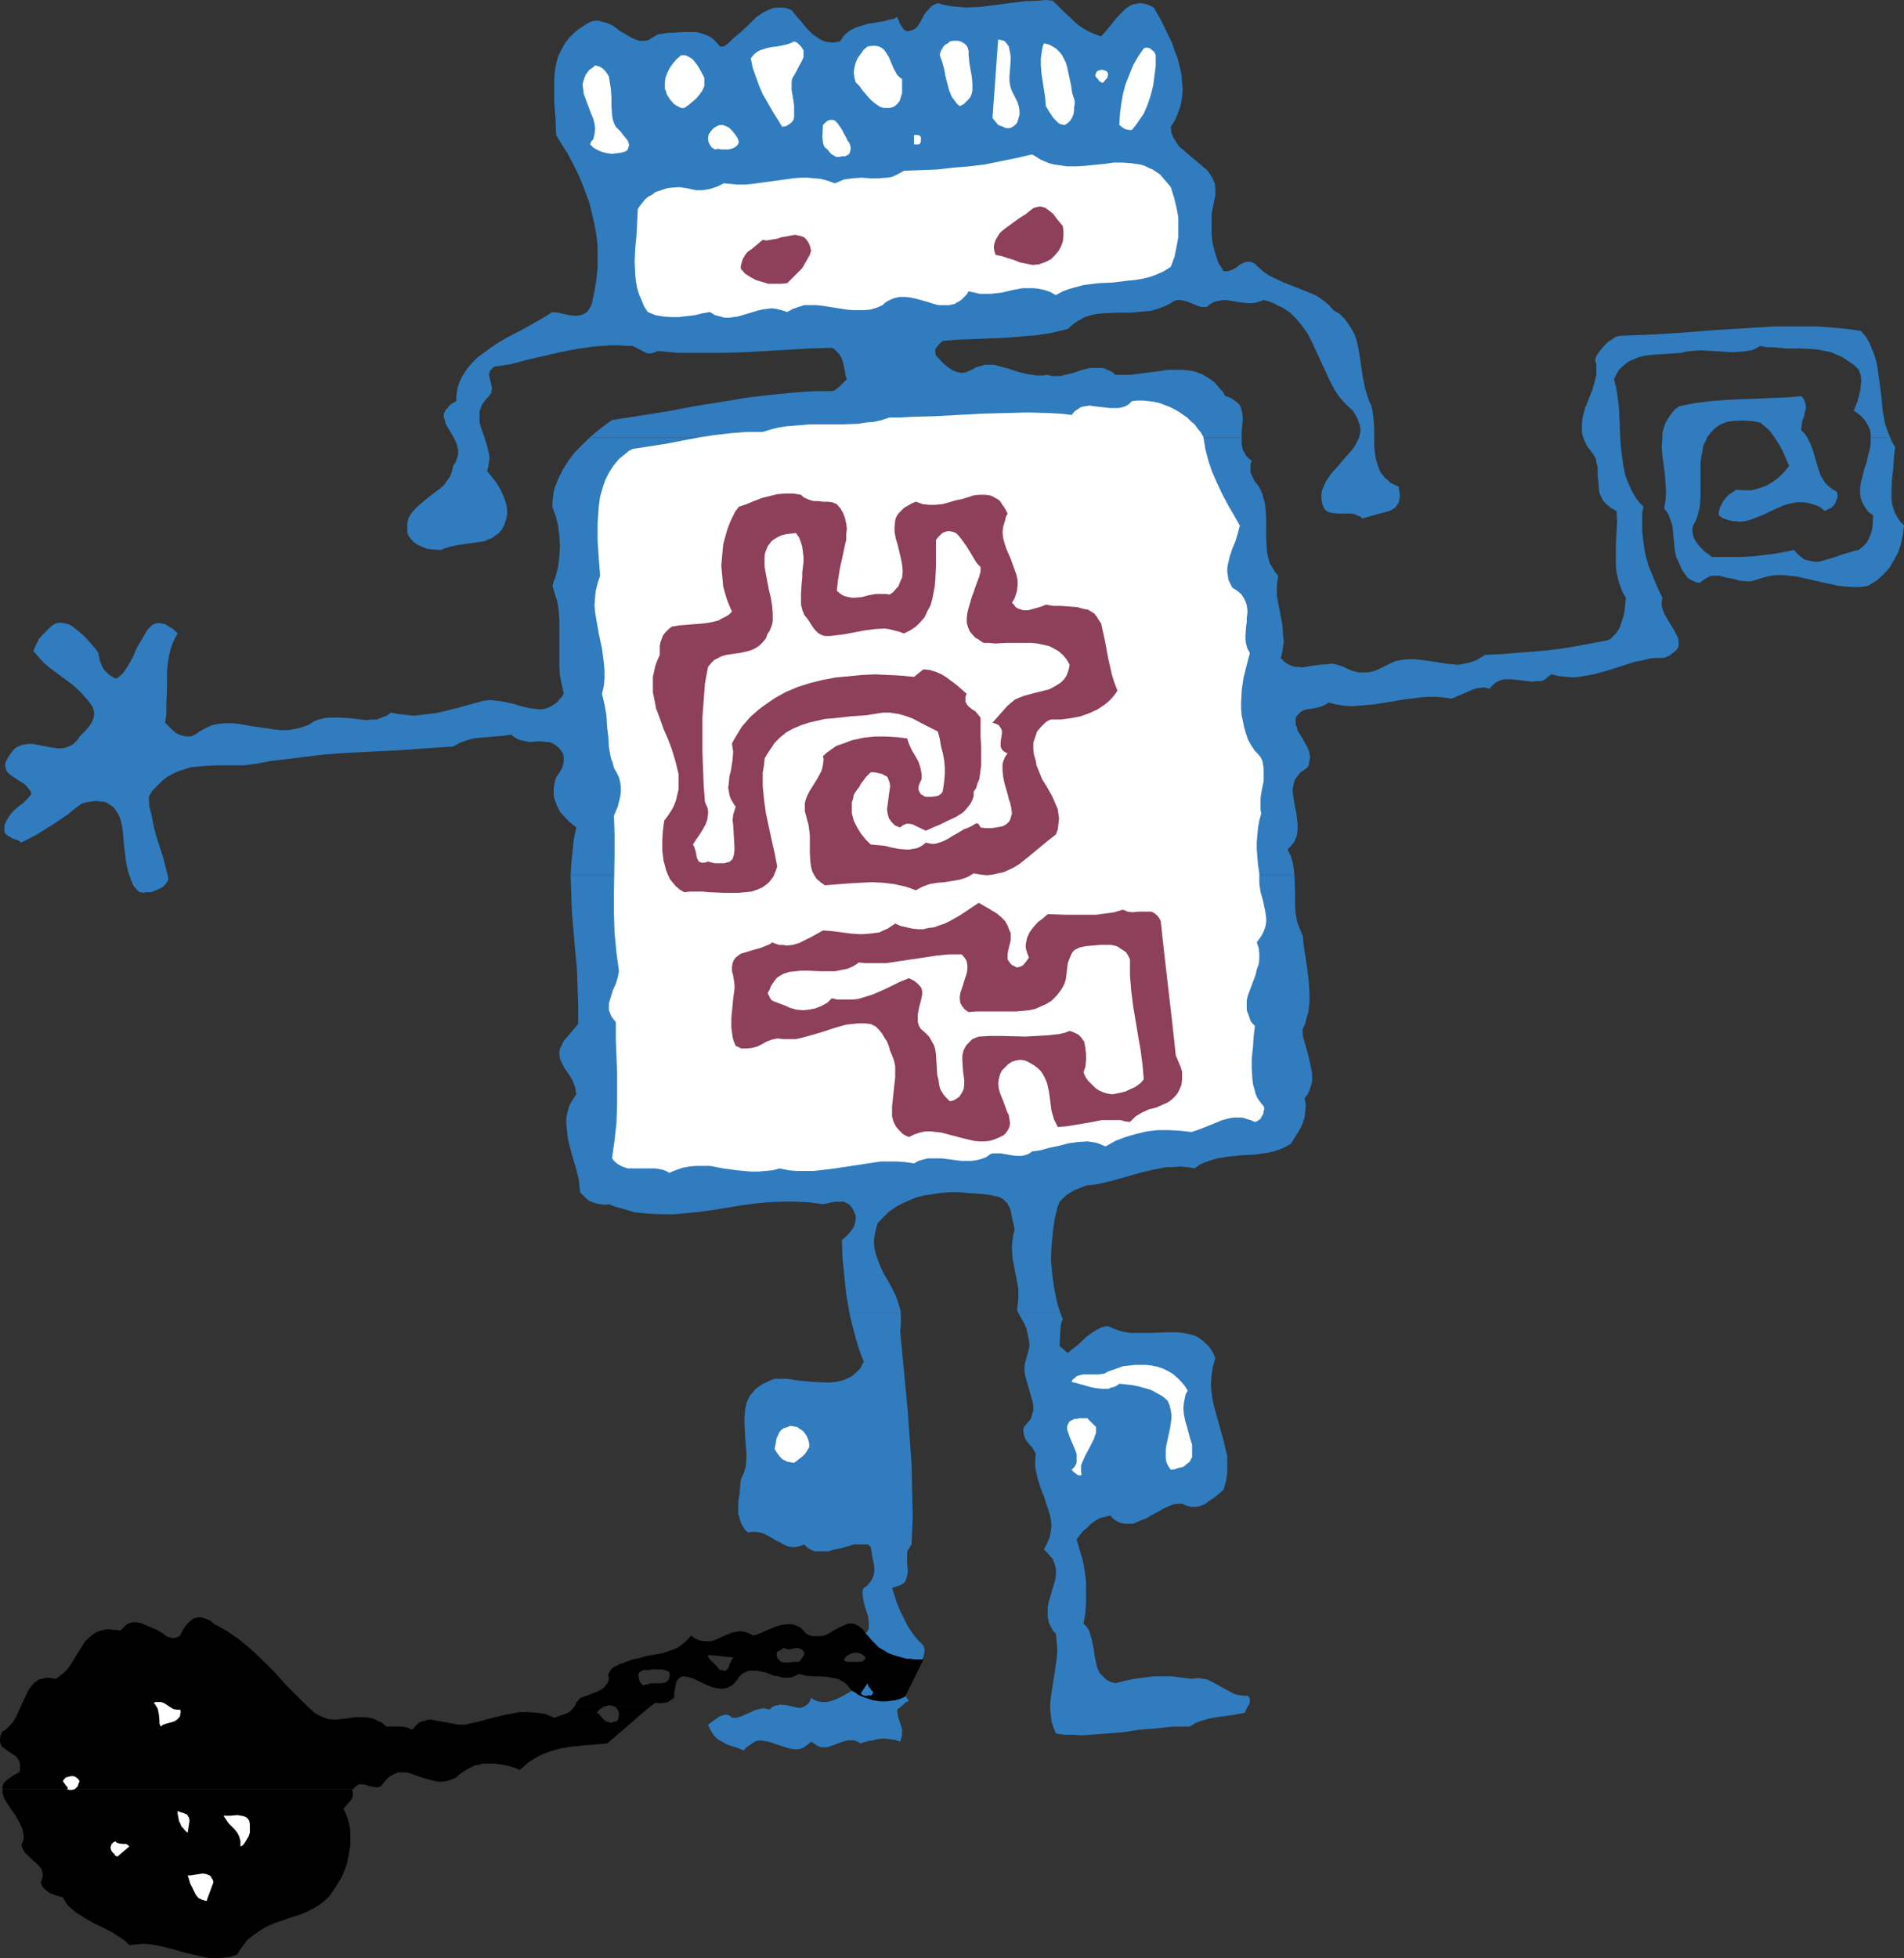 <?xml version="1.0" encoding="UTF-8" standalone="no"?>
<svg
   version="1.0"
   width="129.681mm"
   height="133.328mm"
   id="svg43"
   sodipodi:docname="Prisoner.wmf"
   xmlns:inkscape="http://www.inkscape.org/namespaces/inkscape"
   xmlns:sodipodi="http://sodipodi.sourceforge.net/DTD/sodipodi-0.dtd"
   xmlns="http://www.w3.org/2000/svg"
   xmlns:svg="http://www.w3.org/2000/svg">
  <rect width="100%" height="100%" fill="#333333" stroke="none"/>
  <sodipodi:namedview
     id="namedview43"
     pagecolor="#ffffff"
     bordercolor="#000000"
     borderopacity="0.25"
     inkscape:showpageshadow="2"
     inkscape:pageopacity="0.0"
     inkscape:pagecheckerboard="0"
     inkscape:deskcolor="#d1d1d1"
     inkscape:document-units="mm" />
  <defs
     id="defs1">
    <pattern
       id="WMFhbasepattern"
       patternUnits="userSpaceOnUse"
       width="6"
       height="6"
       x="0"
       y="0" />
  </defs>
  <path
     style="fill:#307cbf;fill-opacity:1;fill-rule:evenodd;stroke:none"
     d="m 237.713,423.459 -1.454,-1.454 -1.293,-1.616 -1.293,-1.939 -0.97,-1.939 -0.97,-1.939 -0.808,-1.939 -1.293,-4.039 1.131,-0.323 0.97,-0.323 0.808,-0.485 0.485,-0.485 0.323,-0.808 0.162,-0.646 0.162,-0.808 v -0.808 l -0.162,-1.616 v -1.616 -0.969 l 0.162,-0.808 0.485,-0.646 0.485,-0.808 0.323,-7.109 -0.162,-6.947 -0.162,-6.786 -0.485,-6.786 -0.485,-6.786 -0.646,-6.786 -0.646,-6.786 -0.646,-6.947 0.162,-1.293 v -1.131 -1.131 -1.131 h -13.251 l 0.808,3.393 0.808,3.07 0.97,3.231 1.131,2.908 -0.485,0.808 -0.323,0.808 -1.131,1.131 -1.131,0.969 -1.293,0.646 -1.293,0.485 -1.454,0.323 -1.454,0.162 h -1.454 l -3.232,-0.162 -3.394,-0.323 -3.232,-0.485 h -1.454 -1.616 l -1.293,0.485 -0.97,0.485 -0.97,0.485 -0.97,0.646 -0.808,0.646 -0.485,0.646 -0.646,0.646 -0.485,0.808 -0.646,1.454 -0.323,1.616 -0.162,1.777 v 1.777 l 0.162,3.716 0.323,3.716 v 1.777 l -0.162,1.939 -0.485,1.616 -0.808,1.777 -0.323,3.716 -0.323,1.777 v 1.777 1.616 l 0.323,0.808 0.162,0.808 0.323,0.808 0.485,0.808 0.485,0.808 0.808,0.646 0.97,-0.162 h 0.97 l 0.97,0.162 0.808,0.162 1.616,0.808 1.616,0.969 1.616,0.808 0.808,0.485 0.808,0.323 0.97,0.162 h 0.97 l 0.97,-0.162 1.293,-0.485 0.646,0.646 0.646,0.485 0.646,0.323 0.808,0.323 h 0.808 0.808 1.778 l 1.616,-0.485 1.778,-0.323 1.616,-0.485 1.616,-0.485 h 1.131 1.131 1.293 l 0.485,0.323 0.323,0.323 0.485,2.908 0.323,1.454 0.162,1.293 -0.162,1.454 -0.162,0.485 -0.323,0.646 -0.323,0.646 -0.485,0.485 -0.485,0.646 -0.808,0.485 -0.323,0.646 v 0.808 l 0.162,1.454 0.323,1.616 0.485,1.454 0.485,1.454 0.162,1.616 v 0.646 0.808 l -0.323,0.646 -0.485,0.646 0.646,0.485 0.485,0.646 0.646,1.293 0.485,1.131 0.162,1.293 -0.162,1.293 -0.323,1.131 -0.485,1.293 -0.646,1.131 -0.646,0.969 -0.808,0.969 -0.646,0.808 -0.646,0.808 -0.646,0.646 -0.485,0.485 -0.323,0.162 -0.162,0.162 -2.586,1.454 -1.293,0.646 -1.293,0.485 -1.293,0.323 h -1.293 l -0.808,-0.162 -0.646,-0.162 -0.646,-0.323 -0.646,-0.485 -0.323,0.969 -0.485,0.646 -0.646,0.485 -0.646,0.323 -0.485,0.162 h -0.808 l -1.454,-0.323 -1.454,-0.323 -1.616,-0.162 -0.646,0.162 -0.808,0.162 -0.646,0.323 -0.646,0.646 -0.646,-0.162 -0.646,-0.162 h -0.646 l -0.646,0.162 -1.293,0.323 -1.293,0.646 -1.131,0.485 -1.131,0.485 -1.131,0.323 h -0.485 -0.646 l -0.323,-0.323 -0.485,-0.323 -0.808,-0.162 -0.808,0.162 -0.808,0.323 -1.616,1.131 -0.646,0.485 -0.646,0.485 0.323,0.808 0.323,0.646 0.808,1.293 0.97,0.969 1.131,0.646 1.131,0.646 1.293,0.485 1.616,0.485 1.616,0.646 0.485,-0.646 0.646,-0.485 0.97,-0.646 0.97,-0.646 1.131,-0.162 1.131,0.162 0.97,0.162 4.363,1.454 1.131,0.323 1.131,0.162 h 1.131 l 1.131,-0.323 0.97,-0.646 0.646,-0.485 0.485,-0.485 0.97,0.646 0.808,0.485 0.808,0.323 h 0.808 0.808 l 0.808,-0.323 1.454,-0.485 1.616,-0.646 1.454,-0.323 h 0.808 0.808 l 0.808,0.323 0.808,0.485 0.808,-0.323 1.131,-0.323 1.131,-0.162 1.454,-0.323 1.454,-0.162 1.293,0.162 1.454,0.162 1.454,0.485 0.323,-1.131 0.162,-0.969 v -0.969 l -0.323,-1.131 -0.162,-0.485 -0.162,-0.485 -0.323,-0.969 -0.162,-0.969 -0.162,-1.131 1.454,-1.131 0.646,-0.646 0.97,-0.485 -0.485,-0.646 -0.323,-0.485 -0.485,-1.131 -0.323,-0.969 0.162,-0.969 0.323,-0.808 0.323,-0.808 0.646,-0.808 0.646,-0.646 1.454,-1.454 0.646,-0.808 0.646,-0.808 0.485,-0.969 0.162,-0.808 0.162,-0.969 z"
     id="path1" />
  <path
     style="fill:#307cbf;fill-opacity:1;fill-rule:evenodd;stroke:none"
     d="m 321.26,436.384 h -1.131 l -0.97,-0.162 -0.97,-0.162 -0.808,-0.323 -1.778,-0.969 -1.454,-0.808 -1.778,-0.969 -1.616,-0.808 -0.97,-0.162 -0.97,-0.162 h -0.97 l -1.131,0.162 -2.586,-0.323 -2.424,-0.323 h -2.424 -2.424 l -2.424,0.323 -2.424,0.323 -2.424,0.485 -2.424,0.646 -1.293,-0.323 -1.131,-0.646 -0.808,-0.808 -0.808,-0.808 -0.485,-0.969 -0.323,-0.969 -0.485,-2.262 -0.323,-2.262 -0.485,-2.262 -0.323,-1.131 -0.323,-1.131 -0.646,-0.969 -0.808,-0.808 0.485,-2.747 0.162,-2.585 v -2.747 -2.747 l -0.323,-2.585 -0.485,-2.747 -0.808,-2.747 -0.808,-2.747 1.616,-2.1 1.131,-0.969 0.97,-0.969 1.131,-0.808 1.131,-0.646 1.293,-0.323 1.454,-0.323 0.485,0.646 0.646,0.485 1.131,0.646 1.293,0.323 h 1.131 1.131 l 1.131,-0.485 1.131,-0.485 1.293,-0.485 0.97,-0.646 1.293,-0.646 2.262,-1.293 1.131,-0.485 1.131,-0.485 1.293,-0.162 h 1.131 l 0.808,0.485 0.646,0.162 0.808,0.162 h 0.646 0.646 l 0.808,-0.162 1.293,-0.485 1.293,-0.969 1.293,-0.808 2.262,-1.939 0.646,-2.262 0.323,-2.1 v -2.262 -2.1 l -0.485,-1.939 -0.485,-2.1 -2.262,-8.078 -0.485,-2.1 -0.323,-2.1 -0.162,-2.1 0.162,-2.262 0.323,-2.262 0.323,-1.131 0.323,-1.131 -0.485,-1.131 -0.485,-0.808 -0.646,-0.969 -0.646,-0.646 -0.646,-0.646 -0.646,-0.485 -0.646,-0.485 -0.808,-0.485 -1.616,-0.485 -1.778,-0.323 -1.778,-0.162 h -1.939 l -3.878,0.162 h -3.878 -2.101 l -1.939,-0.323 -1.939,-0.646 -1.939,-0.808 -1.454,0.323 -1.293,0.646 -1.293,0.808 -1.293,0.969 -2.424,2.262 -1.293,0.969 -1.131,0.969 -2.101,-1.777 0.162,-3.716 0.162,-1.777 0.162,-0.646 0.323,-0.808 -0.323,-0.808 -0.323,-0.808 H 262.115 l 1.454,2.585 0.646,1.454 0.323,1.454 0.323,1.454 0.162,1.454 -0.323,1.616 -0.485,1.616 -0.323,1.131 -0.162,1.131 v 1.131 l 0.162,1.131 0.646,2.262 0.646,2.262 0.646,2.262 0.162,1.131 v 1.131 l -0.323,0.969 -0.323,1.131 -0.808,0.969 -0.97,1.131 -0.162,0.485 v 0.485 l 0.162,0.969 0.323,0.969 0.485,0.808 0.646,0.808 0.646,0.646 0.485,0.808 0.485,0.969 -0.162,1.616 v 1.616 l 0.323,1.616 0.323,1.454 0.97,3.07 0.646,1.454 0.485,1.616 0.97,2.908 0.323,1.454 0.162,1.454 -0.162,1.616 -0.323,1.616 -0.646,1.454 -0.808,1.616 0.646,0.646 0.646,0.646 0.485,0.646 0.485,0.485 0.485,1.293 0.323,1.293 v 1.454 l -0.162,1.293 -0.808,2.747 -0.808,2.747 -0.323,1.454 v 1.293 1.454 l 0.323,1.454 0.646,1.293 0.485,0.808 0.646,0.646 0.162,1.777 0.162,1.616 v 1.616 l -0.162,1.777 -0.485,3.231 -0.485,3.07 -0.485,3.231 -0.162,1.616 v 1.454 l 0.162,1.616 0.162,1.616 0.485,1.454 0.646,1.616 2.262,0.323 h 2.101 l 2.262,0.162 2.101,-0.162 4.363,-0.323 4.202,-0.323 4.202,-0.646 4.202,-0.323 4.363,-0.485 h 4.363 l 0.808,-0.485 0.808,-0.485 1.778,-0.646 1.778,-0.485 1.778,-0.323 3.717,-0.485 1.778,-0.323 1.778,-0.323 0.485,-1.131 0.646,-1.131 0.162,-0.485 v -0.646 l -0.162,-0.485 z"
     id="path2" />
  <path
     style="fill:#307cbf;fill-opacity:1;fill-rule:evenodd;stroke:none"
     d="m 335.32,264.803 0.646,-1.293 0.323,-1.454 0.485,-1.454 0.162,-1.454 0.162,-1.454 v -1.616 l -0.162,-3.07 -0.323,-3.07 -0.485,-3.231 -0.485,-3.07 -0.323,-2.908 -0.808,-1.939 -0.646,-1.777 -0.323,-1.939 -0.162,-1.939 v -3.878 l -0.162,-4.039 H 146.894 l 0.162,4.847 0.162,4.685 0.808,9.532 0.485,4.847 0.162,4.847 0.162,4.847 v 4.685 l -3.717,4.362 -0.485,0.969 -0.485,0.969 -0.162,0.808 v 0.808 l 0.162,0.969 0.323,0.808 0.808,1.616 1.131,1.616 0.97,1.616 0.323,0.808 0.323,0.808 0.162,0.969 0.162,0.969 -0.97,1.454 -0.808,1.454 -0.485,1.616 -0.323,1.616 v 1.454 l 0.162,1.616 0.162,1.616 0.323,1.616 0.808,3.07 0.97,3.231 0.808,3.231 0.162,1.616 0.162,1.616 0.808,0.808 0.808,0.808 0.808,0.646 0.97,0.323 0.808,0.323 1.131,0.162 0.97,0.162 1.131,-0.162 1.616,0.646 1.778,0.485 3.232,0.969 3.394,0.323 3.394,0.162 h 3.394 l 3.394,-0.323 3.394,-0.323 3.394,-0.485 6.949,-1.131 3.394,-0.485 3.555,-0.323 3.555,-0.162 h 3.555 l 3.555,0.162 3.555,0.485 2.262,-0.485 0.97,-0.162 h 1.131 0.97 l 0.97,0.485 0.485,0.323 0.323,0.323 0.485,0.646 0.323,0.646 0.485,1.131 v 0.969 l -0.162,0.969 -0.323,0.969 -0.646,0.969 -0.808,0.969 -0.808,0.808 -0.808,0.646 0.162,4.685 0.485,4.685 0.485,4.685 0.808,4.685 h 13.251 l -0.323,-1.454 -0.485,-1.454 -0.485,-1.454 -0.646,-1.293 -1.454,-2.747 -0.808,-1.293 -0.646,-1.293 -0.646,-1.454 -0.485,-1.293 -0.485,-1.454 -0.323,-1.454 -0.162,-1.454 0.162,-1.616 0.323,-1.616 0.485,-1.777 1.454,-1.454 1.454,-1.454 1.616,-1.131 1.778,-0.969 1.778,-0.808 1.939,-0.808 2.101,-0.485 2.101,-0.323 2.101,-0.323 2.262,-0.162 h 2.101 l 2.262,0.162 2.101,0.162 2.262,0.162 2.101,0.323 2.101,0.485 0.485,0.323 0.485,0.323 0.808,0.808 0.646,1.131 0.323,0.969 0.485,2.423 0.323,1.293 0.162,1.131 -0.323,1.293 -0.162,1.293 -0.162,1.131 v 1.293 l 0.162,2.423 0.97,5.008 0.485,2.747 v 1.293 1.293 l -0.162,1.454 -0.162,1.454 0.162,0.323 0.162,0.323 h 10.827 l -0.485,-1.454 -0.485,-1.777 -0.646,-3.231 -0.485,-3.554 -0.323,-3.716 0.162,-3.554 0.323,-3.554 0.485,-3.393 0.808,-3.231 0.485,-1.131 0.808,-0.808 0.808,-0.808 0.97,-0.646 1.131,-0.646 1.131,-0.485 2.101,-0.808 1.778,-0.162 1.778,-0.323 3.394,-0.808 3.394,-0.969 3.394,-0.969 3.394,-0.808 3.394,-0.646 h 1.778 l 1.778,-0.162 1.778,0.162 1.939,0.323 1.293,-0.969 1.454,-0.646 1.454,-0.485 1.616,-0.485 3.07,-0.485 3.394,-0.323 3.232,-0.162 3.232,-0.485 1.616,-0.323 1.454,-0.485 1.454,-0.646 1.454,-0.808 1.616,-2.585 0.808,-1.293 0.646,-1.454 0.485,-1.454 0.162,-1.616 0.162,-1.616 -0.323,-1.777 0.808,-0.969 0.485,-1.131 0.323,-0.969 0.323,-1.131 v -1.131 -1.131 l -0.485,-2.262 -0.485,-2.262 -0.646,-2.262 -0.646,-2.262 -0.162,-1.131 z"
     id="path3" />
  <path
     style="fill:#307cbf;fill-opacity:1;fill-rule:evenodd;stroke:none"
     d="m 381.537,168.996 -1.616,0.969 -1.454,0.485 -1.454,0.323 -1.616,0.323 -1.454,-0.162 -1.616,-0.162 -3.232,-0.485 -3.232,-0.485 -1.778,-0.162 h -1.616 l -1.616,0.162 -1.616,0.323 -1.454,0.646 -1.616,0.808 -1.293,0.646 -1.293,0.485 -1.293,0.323 h -1.293 -1.293 l -1.293,-0.323 -1.293,-0.485 -1.293,-0.646 -0.97,-0.323 -1.131,-0.323 -0.97,-0.162 -1.131,0.162 -2.262,0.162 -2.101,0.323 -2.101,0.323 -0.97,-0.162 h -0.97 l -0.97,-0.323 -0.97,-0.485 -0.808,-0.646 -0.808,-0.808 0.162,-0.323 H 143.985 v 2.423 l 0.162,2.423 0.485,2.423 0.485,2.262 -0.485,0.808 -0.646,0.646 -0.485,0.646 -0.646,0.485 -1.293,0.808 -1.293,0.485 -1.293,0.162 -1.293,-0.162 -1.293,-0.162 -1.454,-0.323 -1.293,-0.323 -1.454,-0.485 -3.07,-0.646 -1.454,-0.162 -1.616,-0.162 -1.454,0.162 -1.778,0.485 -5.333,1.454 -2.586,0.646 -2.747,0.646 -2.909,0.323 -2.747,0.323 -1.454,-0.162 -1.454,-0.162 -1.454,-0.162 -1.454,-0.323 -1.131,0.808 -1.293,0.485 -1.293,0.485 h -1.293 l -1.293,0.162 -1.454,-0.162 -2.747,-0.323 -2.747,-0.162 h -1.454 -1.293 l -1.293,0.162 -1.293,0.323 -1.293,0.485 -1.131,0.808 -1.778,0.646 -1.778,0.485 -1.939,0.323 h -1.778 l -1.778,-0.162 -1.778,-0.323 -3.717,-0.485 -3.717,-0.646 -1.616,-0.162 h -1.778 l -1.778,0.162 -1.616,0.323 -1.778,0.808 -1.454,0.808 -0.646,0.485 -1.131,0.646 -0.646,0.162 h -1.131 l -1.293,-0.323 -1.131,-0.485 -0.97,-0.808 -0.97,-0.969 -0.97,-0.969 0.323,-2.1 v -2.262 l 0.162,-4.201 v -4.201 l 0.162,-2.1 0.323,-2.1 0.323,-1.454 0.485,-1.616 0.646,-1.454 0.808,-1.454 -1.131,-1.131 -1.131,-0.646 -0.97,-0.646 -0.97,-0.162 -0.808,-0.162 -0.646,0.162 -0.808,0.323 -0.646,0.646 -0.646,0.646 -0.485,0.808 -1.131,1.939 -1.131,1.939 -0.97,2.262 -0.97,1.777 -1.131,1.777 -0.485,0.646 -0.646,0.646 -0.646,0.485 -0.646,0.323 -0.808,-0.485 -0.808,-0.485 -0.646,-0.646 -0.646,-0.646 -0.485,-0.808 -0.323,-0.808 -0.323,-0.808 -0.162,-0.969 -0.162,-0.485 v -0.485 l -1.131,-1.454 -1.131,-1.293 -1.293,-1.454 -1.454,-1.293 -1.454,-1.131 -0.646,-0.485 -0.808,-0.323 -0.808,-0.162 -0.808,-0.162 h -0.808 l -0.646,0.162 -1.131,0.646 -0.808,0.808 -0.808,0.808 -0.808,0.808 -0.808,0.969 -0.485,0.969 -0.485,0.969 -0.485,1.131 0.646,0.646 0.646,0.808 1.454,1.616 1.778,1.454 1.939,1.454 1.778,1.293 1.939,1.454 1.778,1.616 1.616,1.777 0.808,0.969 0.646,0.969 0.323,0.485 0.162,0.646 0.162,0.646 v 0.485 l -0.162,0.969 -0.485,1.131 -0.646,0.969 -0.808,0.969 -1.616,1.616 -0.485,0.808 -0.485,0.485 -0.646,0.646 -0.485,0.323 -1.131,0.485 -1.131,0.323 h -1.293 l -1.293,-0.162 -2.586,-0.485 -2.424,-0.485 H 7.272 l -1.131,0.162 -1.131,0.323 -0.646,0.323 -0.485,0.323 -0.485,0.485 -0.485,0.646 -0.485,0.646 -0.485,0.808 -0.485,0.969 -0.162,0.808 0.162,0.646 0.162,0.646 0.323,0.485 0.485,0.485 1.131,0.808 1.454,0.969 1.293,0.808 0.646,0.646 0.485,0.646 0.485,0.646 0.162,0.646 -0.97,1.131 -1.131,1.131 -1.293,0.969 -1.131,0.969 -0.97,1.131 -0.808,1.293 -0.323,0.646 -0.323,0.808 v 0.808 0.969 l 0.646,0.646 0.485,0.323 1.131,0.646 1.131,0.323 0.97,0.646 4.04,-2.1 3.878,-2.423 3.878,-2.585 1.778,-1.454 1.939,-1.454 1.131,-0.323 1.131,-0.162 1.131,-0.162 h 0.808 l 0.97,0.162 h 0.646 l 0.808,0.323 0.485,0.323 1.131,0.808 0.808,1.131 0.646,1.131 0.485,1.454 0.323,1.616 0.162,1.616 0.323,3.554 0.485,3.716 0.323,1.616 0.485,1.616 0.485,1.293 0.485,1.293 0.808,0.969 0.808,0.808 0.97,0.162 0.97,-0.162 h 0.97 l 0.97,-0.323 1.131,-0.485 0.97,-0.485 0.808,-0.808 0.646,-0.969 v -0.485 l -0.162,-0.808 -0.646,-2.585 -0.646,-2.423 -0.808,-2.423 -0.808,-2.585 -0.646,-2.423 -0.485,-2.585 -0.646,-2.585 -0.162,-2.585 0.97,-1.616 1.293,-1.293 1.293,-1.293 1.293,-0.969 1.454,-0.808 1.454,-0.646 1.616,-0.485 1.454,-0.485 1.778,-0.162 1.616,-0.162 3.394,-0.162 h 3.555 3.394 l 3.555,-0.485 3.394,-0.646 6.787,-0.808 6.464,-0.808 6.626,-0.485 6.464,-0.323 6.626,-0.323 6.787,-0.485 7.11,-0.485 1.778,-0.969 1.778,-0.646 1.778,-0.485 1.778,-0.162 1.939,-0.162 1.778,-0.162 2.101,-0.162 1.939,-0.323 0.808,0.646 0.808,0.485 0.808,0.323 0.808,0.162 1.616,0.323 1.778,-0.162 h 1.616 l 0.808,0.162 h 0.808 l 0.808,0.323 0.808,0.485 0.808,0.646 0.646,0.808 0.485,0.808 0.162,0.969 v 0.808 l -0.162,0.969 -0.323,0.969 -0.485,0.808 -0.485,0.808 -0.485,0.646 -0.323,0.969 -0.162,0.969 -0.162,0.969 v 0.808 0.969 l 0.162,0.808 0.646,1.777 0.808,1.616 1.293,1.454 1.293,1.293 1.616,1.293 -0.646,3.07 -0.323,3.07 -0.323,3.07 -0.162,3.07 h 186.325 l -0.162,-1.616 -0.323,-1.777 -0.485,-1.616 -0.808,-1.616 0.646,-0.646 0.97,-1.131 0.323,-0.646 0.485,-1.293 0.162,-1.454 v -1.293 l -0.162,-1.454 -0.162,-1.454 -0.323,-1.454 -0.485,-2.908 -0.162,-1.293 0.162,-1.293 0.323,-1.293 0.323,-0.646 0.485,-0.646 0.485,-0.646 0.485,-0.485 0.808,-0.485 0.808,-0.646 0.323,-0.808 0.162,-0.969 0.162,-0.808 -0.162,-0.808 -0.162,-0.808 -0.323,-0.808 -0.808,-1.454 -0.808,-1.454 -0.97,-1.454 -0.162,-0.808 -0.323,-0.808 v -0.808 -0.969 l 0.323,-0.485 0.485,-0.485 0.485,-0.485 0.485,-0.323 0.97,-0.323 1.293,-0.162 2.262,-0.485 1.131,-0.485 0.646,-0.323 0.323,-0.323 1.939,0.485 1.939,0.323 2.101,0.162 1.939,-0.162 3.878,-0.323 4.04,-0.646 3.878,-0.646 3.878,-0.485 2.101,-0.162 h 1.939 l 2.101,0.162 1.939,0.323 1.131,-0.485 1.131,-0.485 2.262,-0.969 1.131,-0.485 1.293,-0.323 1.454,-0.162 1.454,0.323 0.808,-0.969 0.808,-0.646 0.97,-0.485 0.97,-0.323 h 0.97 0.97 l 4.363,0.485 1.131,0.162 0.97,-0.162 h 1.131 l 0.97,-0.323 0.808,-0.646 0.97,-0.808 1.939,0.485 1.778,0.162 1.939,0.162 1.778,-0.162 1.778,-0.323 1.778,-0.323 3.555,-0.969 3.555,-1.131 3.555,-1.131 1.778,-0.323 1.939,-0.485 1.778,-0.162 h 1.939 l 0.646,-0.323 z"
     id="path4" />
  <path
     style="fill:#307cbf;fill-opacity:1;fill-rule:evenodd;stroke:none"
     d="m 329.017,148.154 -0.808,-0.969 -0.646,-1.131 -0.646,-0.969 -0.323,-1.131 -0.323,-1.293 -0.162,-1.293 -0.162,-2.585 v -5.332 l -0.162,-2.585 -0.162,-1.293 -0.323,-1.131 -0.323,-1.293 -0.485,-1.131 -0.646,-1.131 -0.808,-0.969 -0.646,-1.293 -0.485,-1.131 v -0.646 -0.808 -0.646 l 0.323,-0.808 -0.808,-0.646 -0.646,-0.646 -0.323,-0.646 -0.485,-0.808 -0.162,-0.646 -0.162,-0.808 v -1.777 H 151.742 l -1.939,1.939 -1.778,1.777 -1.616,2.1 -1.454,2.262 -1.131,2.262 -0.97,2.423 -0.323,1.131 -0.162,1.293 -0.162,1.293 v 1.293 l 0.323,1.131 0.485,1.131 0.646,2.585 0.323,2.585 0.162,2.747 -0.162,2.747 -0.323,2.585 -0.646,2.585 -0.485,1.131 -0.323,1.131 0.646,2.1 0.646,2.1 0.323,2.262 0.162,2.262 v 4.685 2.423 2.423 h 185.84 l 0.323,-1.454 0.162,-1.293 0.162,-1.293 -0.162,-1.293 -0.162,-2.747 -0.97,-5.008 -0.485,-2.585 v -1.293 -1.293 l 0.162,-1.293 z"
     id="path5" />
  <path
     style="fill:#307cbf;fill-opacity:1;fill-rule:evenodd;stroke:none"
     d="m 478.982,85.144 -3.394,-0.485 -3.555,-0.323 -3.878,-0.323 h -3.717 -3.878 -3.878 l -7.918,0.485 -7.918,0.485 -8.08,0.646 -8.08,0.485 -7.918,0.323 -0.97,0.323 -0.97,0.646 -0.97,0.646 -0.808,0.808 -0.808,0.969 -0.646,0.808 -0.646,0.969 -0.323,0.969 0.323,1.293 v 1.293 1.293 l -0.323,1.293 -0.646,2.423 -1.939,4.847 -0.646,2.423 -0.162,1.293 v 1.293 1.293 l 0.323,1.293 0.485,1.131 0.646,1.293 0.808,0.969 0.646,0.969 0.646,0.969 0.162,1.131 0.323,1.131 v 1.131 1.131 l 0.162,1.131 0.162,2.262 0.162,1.131 0.485,0.969 0.485,0.969 0.97,0.969 0.97,0.808 1.454,0.808 0.162,2.747 -0.162,2.908 -0.162,2.908 v 2.908 2.747 l 0.162,1.454 0.323,1.454 0.323,1.293 0.485,1.293 0.485,1.293 0.808,1.293 -0.162,1.616 -0.162,1.616 -0.323,1.616 -0.485,1.454 -0.485,1.454 -0.808,1.293 -1.131,1.131 -0.485,0.485 -0.808,0.323 -7.757,1.454 -3.878,0.646 -3.878,0.485 -4.04,0.323 -4.04,0.323 -3.878,0.323 -4.04,0.162 -0.323,0.323 -0.323,0.162 h 47.51 l 0.808,-0.323 0.485,-0.485 0.485,-0.323 0.485,-0.323 0.646,-0.808 0.162,-0.808 v -0.969 l -0.162,-0.808 -0.485,-0.969 -0.485,-0.969 -1.293,-2.1 -1.131,-1.939 -0.485,-1.131 -0.323,-1.131 v -0.969 l 0.162,-1.131 -1.293,-2.747 -1.131,-2.747 -1.131,-2.747 -0.808,-2.908 -0.485,-2.908 -0.323,-3.07 v -3.07 -1.616 l 0.323,-1.616 -0.97,-0.969 -0.646,-0.808 -0.646,-0.969 -0.646,-1.131 -0.97,-2.1 -0.808,-2.1 -0.485,-2.423 -0.323,-2.262 -0.323,-2.585 -0.162,-2.423 -0.323,-7.593 -0.485,-3.878 -0.323,-1.777 -0.485,-1.777 0.646,-1.293 0.646,-1.131 0.808,-0.808 0.97,-0.808 0.97,-0.646 1.131,-0.485 1.131,-0.485 1.293,-0.323 2.424,-0.323 2.586,-0.162 2.424,-0.162 2.262,-0.162 1.293,-0.323 1.293,-0.162 2.586,-0.162 2.747,0.162 2.586,0.162 2.747,0.162 2.424,-0.162 1.293,-0.162 1.131,-0.162 1.131,-0.485 1.131,-0.646 1.616,0.323 h 1.616 l 3.394,0.323 h 3.394 l 3.394,0.162 1.616,0.162 1.616,0.323 1.616,0.323 1.454,0.646 1.454,0.646 1.454,0.969 1.454,0.969 1.293,1.293 0.485,1.454 0.162,1.293 -0.162,1.454 -0.162,1.293 -0.323,1.293 -0.323,1.293 -0.97,2.423 1.131,0.808 0.97,0.808 0.808,0.969 0.485,0.808 0.485,0.808 0.323,0.969 0.162,0.969 v 0.808 h 5.01 l -0.646,-1.616 -0.646,-1.777 -0.323,-1.777 -0.323,-1.777 -0.323,-3.554 -0.485,-3.716 -0.485,-3.554 -0.323,-1.777 -0.485,-1.616 -0.646,-1.616 -0.646,-1.616 -0.97,-1.616 z"
     id="path6" />
  <path
     style="fill:#307cbf;fill-opacity:1;fill-rule:evenodd;stroke:none"
     d="m 360.044,125.212 -1.131,-0.485 -0.97,-0.485 -0.646,-0.646 -0.808,-0.646 -0.485,-0.646 -0.646,-0.808 -0.646,-1.616 -0.485,-1.616 -0.323,-1.777 -0.162,-1.939 v -1.939 -2.423 l -0.162,-2.423 -0.162,-1.293 -0.162,-1.131 -0.323,-1.131 -0.485,-0.969 -0.485,-1.454 -0.485,-1.616 -0.323,-1.454 -0.323,-1.616 -0.485,-3.231 -0.485,-3.231 -0.323,-1.616 -0.323,-1.454 -0.485,-1.454 -0.808,-1.454 -0.808,-1.293 -0.97,-1.293 -1.293,-1.293 -1.616,-0.969 -1.131,-1.293 -1.131,-0.969 -1.131,-0.808 -1.293,-0.808 -2.747,-1.131 -5.333,-2.1 -2.747,-1.293 -1.293,-0.646 -1.131,-0.808 -1.131,-0.969 -1.131,-1.131 -0.646,-0.323 -0.485,-0.162 h -0.646 -0.485 l -0.808,0.323 -0.97,0.485 -0.485,0.485 -0.485,0.323 -0.97,0.485 -0.97,0.323 h -0.646 -0.485 l -0.646,-1.131 -0.646,-0.969 -0.808,-2.423 -0.646,-2.423 -0.323,-2.585 v -2.585 -2.585 l 0.485,-2.423 0.485,-2.423 v -1.616 l -0.162,-1.454 -0.485,-1.131 -0.646,-1.131 -0.808,-1.131 -0.97,-0.808 -2.101,-1.777 -2.101,-1.777 -0.97,-0.808 -1.131,-0.969 -0.646,-0.969 -0.808,-1.293 -0.485,-1.293 -0.162,-1.454 1.131,-1.777 0.808,-1.939 0.646,-1.939 0.323,-1.939 0.162,-1.939 -0.162,-2.1 -0.162,-1.939 -0.485,-2.1 -0.485,-1.939 -0.808,-2.1 -0.646,-1.939 -0.97,-1.939 -1.778,-3.716 -1.939,-3.393 -1.293,-0.646 -1.131,-0.323 -1.131,-0.162 -0.97,0.162 -0.97,0.162 -0.808,0.485 -0.808,0.485 -0.808,0.808 -1.454,1.454 -2.747,3.393 -1.454,1.616 -1.778,-0.646 -1.778,-0.808 -1.616,-0.969 -1.454,-1.131 -1.454,-1.454 -1.454,-1.293 -1.454,-1.454 -1.454,-1.454 L 269.225,0 l -1.778,0.162 -3.717,0.162 -3.878,0.485 -3.717,0.485 -3.717,0.485 -3.878,0.162 -1.778,-0.162 -1.778,-0.162 -1.778,-0.323 -1.778,-0.485 -0.808,0.323 -0.646,0.323 -0.485,0.485 -0.485,0.485 -0.97,1.131 -1.293,2.423 -0.808,1.131 -0.485,0.323 -0.646,0.323 -0.646,0.162 -0.646,0.162 -0.646,-0.323 -0.323,-0.323 -0.646,-0.969 -0.323,-0.485 -0.162,-0.646 -0.485,-0.969 -0.808,0.485 -0.97,0.162 -1.778,0.485 -4.04,0.646 -2.101,0.646 -0.97,0.323 -0.97,0.485 -0.808,0.485 -0.97,0.808 -0.646,0.808 -0.646,0.969 -0.97,0.162 -0.97,0.162 -0.97,-0.162 -0.97,-0.162 -0.808,-0.323 -0.808,-0.485 -1.616,-1.131 -1.454,-1.454 -1.293,-1.616 -1.293,-1.454 -1.293,-1.616 -1.293,-0.485 -1.131,-0.162 h -1.131 l -1.293,0.162 -1.131,0.485 -1.131,0.485 -0.97,0.646 -1.131,0.808 -1.939,1.939 -2.101,1.939 -2.101,1.777 -0.97,0.969 -1.131,0.808 h -0.97 l -0.808,-0.969 -0.808,-0.808 -0.808,-0.646 -0.97,-0.485 -0.97,-0.323 -0.97,-0.323 -0.97,-0.162 h -1.131 -2.262 l -2.262,0.162 h -1.131 l -0.97,0.162 -2.101,0.323 -0.646,0.485 -0.646,0.323 -0.97,0.646 -1.131,0.162 h -1.131 l -0.97,-0.323 -1.131,-0.485 -1.939,-1.131 -1.131,-0.646 -0.97,-0.808 -0.97,-0.646 -1.131,-0.485 -1.131,-0.323 -1.131,-0.323 h -1.131 l -1.131,0.323 -1.131,0.646 -0.97,0.646 -0.97,0.646 -0.808,0.646 -1.454,1.454 -1.131,1.454 -0.97,1.777 -0.808,1.616 -0.485,1.939 -0.323,1.777 -0.162,1.939 v 2.1 4.039 l 0.162,2.1 0.162,2.1 0.162,4.201 1.454,2.423 1.454,2.262 1.293,2.423 1.293,2.585 1.131,2.585 0.97,2.585 0.97,2.585 0.646,2.747 0.646,2.747 0.485,2.747 0.323,2.908 v 2.747 3.07 l -0.323,2.908 -0.485,2.908 -0.646,3.07 -0.323,0.808 -0.485,0.808 -0.485,0.646 -0.485,0.323 -0.646,0.323 -0.485,0.162 -1.454,0.162 -1.454,-0.162 -1.454,-0.323 -1.454,-0.323 -1.454,-0.162 -1.778,1.131 -1.939,1.131 -4.04,2.262 -4.04,2.1 -1.939,1.131 -1.939,1.293 -1.778,1.293 -1.778,1.293 -1.454,1.454 -1.454,1.777 -1.131,1.777 -0.808,1.777 -0.323,1.131 -0.162,0.969 -0.162,1.131 v 1.293 l -0.97,0.485 -0.808,0.646 -0.485,0.646 -0.485,0.485 -0.323,0.646 -0.162,0.485 v 0.646 l 0.162,0.485 0.323,1.293 0.646,1.131 1.454,2.423 0.808,1.777 0.162,0.808 0.162,0.808 v 0.969 l -0.323,0.969 -0.323,0.969 -0.646,0.969 -0.323,1.454 -0.485,1.293 -0.808,1.131 -0.808,1.131 -1.131,0.969 -1.131,0.808 -2.262,1.777 -2.101,1.777 -0.97,0.969 -0.808,0.969 -0.646,1.131 -0.323,1.293 v 0.646 0.808 0.808 l 0.162,0.808 0.808,1.131 0.808,0.808 0.97,0.646 1.131,0.485 1.131,0.485 1.293,0.162 2.424,0.162 0.97,-0.485 1.131,-0.323 2.262,-0.485 2.262,-0.323 2.262,-0.323 2.262,-0.323 0.97,-0.485 0.97,-0.323 0.808,-0.646 0.97,-0.646 0.646,-0.808 0.646,-1.131 0.323,-0.969 0.323,-0.969 0.162,-1.131 v -0.969 l -0.162,-0.969 -0.162,-0.808 -0.646,-1.777 -0.808,-1.777 -0.97,-1.616 -2.424,-3.07 0.323,-1.131 0.162,-1.131 0.162,-0.969 -0.162,-1.131 -0.485,-2.1 -0.646,-2.1 -0.97,-2.747 -0.323,-1.293 v -1.293 -1.454 l 0.485,-1.293 0.323,-0.646 0.485,-0.646 0.485,-0.646 0.646,-0.646 0.323,-0.485 0.323,-0.485 v -0.485 l 0.162,-0.485 -0.162,-0.808 -0.485,-2.1 -0.162,-0.808 0.162,-0.485 0.162,-0.485 0.485,-0.485 0.485,-0.485 4.363,-0.646 4.202,-1.131 4.202,-0.969 4.202,-0.969 4.202,-0.808 4.363,-0.646 2.101,-0.162 2.262,-0.162 h 2.262 l 2.424,0.162 h 0.97 l 0.808,0.323 0.97,0.485 1.778,0.969 0.808,0.162 h 0.485 l 0.485,-0.162 0.646,-0.162 0.485,-0.323 5.494,0.485 h 5.656 5.656 l 5.656,-0.162 11.312,-0.646 5.494,-0.323 5.656,-0.162 0.646,0.323 0.485,0.485 0.808,0.808 0.646,1.131 0.323,0.969 0.485,2.262 0.162,1.131 0.323,0.969 -0.485,0.485 -0.485,0.485 -0.808,0.808 -0.97,0.808 -0.485,0.323 -0.646,0.162 h -3.555 l -3.717,0.162 -3.555,0.323 -3.555,0.323 -7.11,0.808 -6.787,1.131 -7.11,1.131 -6.787,1.293 -7.11,1.131 -7.272,1.131 -2.909,2.1 -2.909,2.423 h 167.902 v -1.616 l 0.162,-1.616 0.162,-1.616 -0.162,-1.454 -0.162,-0.646 -0.162,-0.646 -0.323,-0.808 -0.485,-0.485 -0.646,-0.485 -0.646,-0.485 -0.808,-0.485 -1.131,-0.323 -0.646,-1.131 -1.454,-1.616 -0.646,-0.808 -1.616,-1.131 -1.616,-0.969 -1.778,-0.646 -1.616,-0.323 -1.778,-0.162 h -1.939 -1.778 l -1.939,0.323 -3.878,0.485 -3.717,0.485 h -1.939 -1.939 l -0.97,-0.808 -1.131,-0.485 -1.131,-0.485 h -0.97 -1.131 -1.131 l -2.101,0.485 -2.262,0.808 -2.262,0.485 -0.97,0.323 h -1.131 -1.131 l -1.131,-0.323 -1.293,0.162 h -1.293 l -1.454,-0.162 -1.131,-0.162 -2.586,-0.646 -2.424,-0.808 -2.424,-0.646 -1.131,-0.323 h -1.131 -1.293 l -1.131,0.323 -1.131,0.323 -1.131,0.646 -0.808,0.323 -0.646,0.323 -1.293,0.162 -1.293,-0.323 -1.131,-0.485 -1.131,-0.808 -1.131,-0.969 -1.778,-1.939 -0.162,-0.646 V 90.314 89.829 l 0.323,-0.485 0.646,-0.808 0.97,-0.808 4.04,-0.323 4.202,-0.162 4.04,-0.162 3.878,-0.162 4.04,-0.323 3.878,-0.323 4.04,-0.646 4.04,-0.969 1.454,-1.293 1.454,-0.969 1.454,-0.808 1.616,-0.485 1.616,-0.323 1.616,-0.162 3.555,-0.162 h 3.555 l 3.394,-0.323 1.778,-0.162 1.616,-0.485 1.778,-0.646 1.616,-0.808 0.646,-0.485 0.485,-0.162 0.646,-0.162 h 0.646 l 0.97,0.162 1.131,0.323 1.131,0.485 1.131,0.485 1.131,0.323 h 0.646 0.646 l 0.808,-0.646 0.808,-0.485 0.808,-0.323 0.97,-0.162 0.808,-0.162 h 0.97 l 1.939,0.323 1.939,0.323 1.778,0.162 h 0.97 l 0.97,-0.162 0.97,-0.323 0.97,-0.323 1.293,0.323 1.293,0.485 1.131,0.646 1.131,0.485 1.939,1.293 1.616,1.616 1.454,1.777 1.293,1.777 1.131,2.1 0.97,2.1 1.939,4.201 1.939,4.201 1.131,2.1 1.293,1.939 1.616,1.777 1.778,1.616 0.646,1.131 0.485,0.808 0.323,0.969 0.323,0.808 0.162,0.969 v 0.646 l -0.162,0.808 -0.162,0.808 -0.485,0.969 -0.485,0.969 -0.646,0.969 -0.808,0.969 -1.616,1.777 -1.616,1.939 -1.616,1.777 -0.646,0.969 -0.646,0.969 -0.485,1.131 -0.485,1.131 -0.162,0.969 v 1.293 l 0.162,0.969 0.323,0.969 0.323,0.646 0.485,0.485 0.646,0.323 0.646,0.162 1.616,0.162 h 1.778 1.616 l 0.97,0.162 0.646,0.323 0.808,0.323 0.485,0.485 1.616,-0.485 1.778,-0.485 1.778,-0.485 1.778,-0.485 0.646,-0.323 0.808,-0.485 0.485,-0.646 0.485,-0.646 0.162,-0.808 0.162,-0.969 -0.162,-1.131 z"
     id="path7" />
  <path
     style="fill:#307cbf;fill-opacity:1;fill-rule:evenodd;stroke:none"
     d="m 487.87,115.033 -0.808,-1.293 -0.485,-1.131 h -5.01 v 1.293 l -0.162,1.293 -0.646,2.585 -0.323,1.454 -0.485,1.293 -0.646,2.585 -0.323,1.293 -0.162,1.293 v 1.293 l 0.162,1.131 0.485,1.293 0.646,1.131 0.808,1.131 1.293,0.969 -0.162,2.585 -0.162,1.131 -0.323,1.131 -0.485,1.131 -0.646,1.131 -0.808,0.808 -1.131,0.969 -0.97,0.162 -0.97,0.323 -2.262,0.646 -2.262,0.808 -2.262,0.646 -1.131,0.323 -0.97,0.162 -1.131,-0.162 -0.97,-0.162 -1.131,-0.323 -0.808,-0.646 -0.97,-0.808 -0.808,-0.969 -2.424,0.485 -2.586,0.485 -2.747,0.323 -2.747,0.323 -2.747,0.162 h -2.586 -2.747 -2.586 l -1.939,-1.454 -0.97,-0.969 -0.808,-0.969 -0.646,-0.969 -0.485,-1.131 -0.162,-1.293 v -0.485 l 0.162,-0.808 0.646,-1.131 0.485,-1.293 0.323,-1.293 0.323,-1.293 0.162,-2.747 v -2.908 -2.908 -2.747 l 0.162,-1.293 0.323,-1.454 0.162,-1.293 0.485,-1.131 0.323,-0.485 0.162,-0.646 0.646,-0.808 0.646,-0.808 0.646,-0.646 0.808,-0.646 0.808,-0.485 0.808,-0.323 0.808,-0.323 0.97,-0.162 1.939,-0.162 h 1.778 l 2.101,0.162 1.778,0.323 1.131,0.969 0.97,0.808 0.808,0.969 0.808,1.131 1.131,1.777 0.97,1.777 1.616,3.716 -1.293,1.616 -1.454,1.454 -1.616,1.131 -1.616,0.969 -1.939,0.646 -1.778,0.485 h -1.939 l -1.939,-0.162 -0.97,0.646 -0.808,0.485 -0.808,0.808 -0.646,0.808 -0.485,0.808 -0.485,0.969 -0.323,1.131 v 0.969 l 0.97,0.646 0.808,0.323 0.97,0.323 0.808,0.162 1.778,0.162 1.616,-0.162 1.616,-0.485 1.616,-0.646 1.616,-0.646 1.616,-0.808 3.232,-1.454 1.778,-0.485 1.616,-0.323 h 1.778 l 0.97,0.162 0.808,0.162 0.97,0.323 0.97,0.323 0.808,0.485 0.97,0.808 0.808,-0.485 0.808,-0.323 0.646,-0.646 0.485,-0.646 0.162,-0.646 0.323,-0.646 v -0.808 l -0.162,-0.808 -0.97,-0.485 -0.808,-0.646 -0.808,-0.646 -0.646,-0.808 -0.485,-0.808 -0.485,-0.808 -0.646,-1.939 -1.131,-3.878 -0.646,-1.939 -0.97,-1.939 -0.646,-0.969 -0.97,-0.969 0.162,-1.131 0.162,-1.293 0.485,-1.131 0.162,-1.131 0.323,-0.969 -0.162,-1.131 -0.162,-0.485 -0.162,-0.485 -0.323,-0.485 -0.485,-0.485 -3.878,0.323 -3.878,0.162 -3.878,0.162 -4.04,0.162 -3.717,0.162 -4.04,0.323 -3.878,0.485 -4.04,0.808 -1.131,0.808 -0.808,0.969 -0.646,0.969 -0.646,0.969 -0.485,0.969 -0.323,1.131 -0.323,1.131 v 1.131 l -0.162,2.262 0.162,2.262 0.323,2.423 0.323,2.262 0.162,2.423 0.162,2.262 -0.162,2.262 -0.162,1.131 -0.162,0.969 0.485,0.646 0.485,0.646 0.646,1.616 0.485,1.454 0.162,1.616 0.162,1.616 0.162,1.616 0.162,1.616 0.323,1.616 0.485,0.969 0.485,1.131 0.485,1.131 0.646,0.969 0.808,1.131 0.97,0.646 1.131,0.485 0.485,0.162 h 0.646 l 0.808,-0.646 0.808,-0.485 0.808,-0.485 0.97,-0.162 h 0.808 0.808 l 1.778,0.485 1.778,0.323 1.778,0.485 1.616,0.162 h 0.97 l 0.808,-0.162 1.939,-0.646 1.778,-0.485 1.939,-0.323 h 1.778 l 1.778,0.162 1.778,0.162 3.555,0.808 3.555,0.808 3.717,0.808 1.778,0.162 1.939,0.162 h 1.939 l 2.101,-0.323 0.97,-0.646 1.131,-0.646 1.778,-1.616 1.616,-1.777 1.131,-1.939 1.131,-2.1 0.646,-2.1 0.485,-2.262 0.323,-2.423 -0.97,-0.969 -0.646,-0.969 -0.646,-1.131 -0.485,-1.293 -0.323,-1.131 -0.162,-1.293 v -1.293 -1.454 l 0.162,-2.747 0.323,-2.747 0.162,-2.747 z"
     id="path8" />
  <path
     style="fill:#ffffff;fill-opacity:1;fill-rule:evenodd;stroke:none"
     d="m 249.349,14.218 0.162,1.777 0.323,1.939 0.323,1.777 0.162,1.777 v 1.777 l -0.162,0.808 -0.323,0.808 -0.485,0.646 -0.646,0.646 -0.646,0.646 -0.97,0.485 -0.646,-0.485 -0.485,-0.646 -0.97,-1.293 -0.646,-1.616 -0.485,-1.777 -0.485,-1.939 -0.323,-1.777 -0.485,-1.777 -0.646,-1.777 0.162,-0.808 0.323,-0.646 0.485,-0.808 0.485,-0.485 0.646,-0.323 0.485,-0.485 0.808,-0.162 h 0.646 0.646 l 0.646,0.162 0.646,0.323 0.485,0.323 0.485,0.485 0.323,0.646 0.162,0.808 z"
     id="path9" />
  <path
     style="fill:#ffffff;fill-opacity:1;fill-rule:evenodd;stroke:none"
     d="m 260.499,23.427 0.97,1.939 0.485,0.969 0.323,1.131 0.162,0.969 v 1.131 l -0.323,1.131 -0.323,0.969 -0.646,0.646 -0.485,0.323 -0.646,0.323 h -0.485 -0.646 l -0.646,-0.323 -1.293,-0.485 -1.454,-1.777 1.454,-20.195 0.97,0.162 0.808,0.323 0.485,0.646 0.485,0.646 0.162,0.808 0.162,0.808 0.162,0.969 v 0.969 l -0.162,2.1 -0.162,2.1 v 1.131 l 0.162,0.969 0.162,0.808 z"
     id="path10" />
  <path
     style="fill:#ffffff;fill-opacity:1;fill-rule:evenodd;stroke:none"
     d="m 204.424,19.388 -0.485,0.808 -0.162,0.808 v 0.969 1.131 l 0.323,1.939 0.323,2.1 v 0.969 0.969 0.969 l -0.162,0.808 -0.485,0.646 -0.646,0.485 -0.808,0.485 -0.97,0.162 -2.586,-4.201 -2.424,-4.201 -0.97,-2.262 -0.808,-2.262 -0.808,-2.262 -0.485,-2.423 0.646,-0.808 0.485,-0.485 0.646,-0.485 0.646,-0.323 1.454,-0.485 1.454,-0.323 1.454,-0.162 1.616,-0.323 1.293,-0.323 0.808,-0.323 0.646,-0.323 0.808,0.323 0.485,0.485 0.485,0.485 0.323,0.485 0.323,0.485 v 0.485 0.646 0.646 l -0.485,1.131 -0.646,1.131 -0.646,1.293 z"
     id="path11" />
  <path
     style="fill:#ffffff;fill-opacity:1;fill-rule:evenodd;stroke:none"
     d="m 276.659,26.012 v 0.808 l -0.162,0.808 v 0.808 l -0.162,0.969 -0.323,0.808 -0.485,0.808 -0.646,0.646 -0.808,0.485 -0.97,-0.162 -0.646,-0.323 -0.646,-0.646 -0.646,-0.646 -0.97,-1.454 -0.97,-1.616 -0.162,-2.1 -0.646,-4.201 -0.323,-2.1 -0.162,-2.1 v -1.939 l 0.323,-1.939 0.162,-0.969 0.323,-0.808 1.293,0.323 0.97,0.485 0.97,0.646 0.808,0.808 0.646,0.808 0.485,0.969 0.485,0.969 0.323,1.131 0.485,2.262 0.485,2.262 0.323,2.1 z"
     id="path12" />
  <path
     style="fill:#ffffff;fill-opacity:1;fill-rule:evenodd;stroke:none"
     d="m 232.219,20.357 v 2.423 1.131 l -0.323,1.131 -0.323,0.969 -0.646,0.808 -0.808,0.646 -0.485,0.162 -0.646,0.162 h -0.646 -0.808 l -0.646,-0.162 -0.646,-0.323 -1.131,-0.808 -1.131,-0.969 -0.97,-1.131 -0.97,-1.131 -0.808,-1.131 -0.97,-0.969 -0.323,-1.293 -0.162,-1.293 0.162,-1.131 0.323,-1.293 0.485,-1.131 0.808,-1.131 0.808,-1.131 0.97,-0.808 1.131,-0.162 h 0.97 l 0.808,0.162 0.646,0.323 0.646,0.485 0.485,0.646 0.808,1.293 0.646,1.616 0.646,1.454 0.808,1.454 0.646,0.646 z"
     id="path13" />
  <path
     style="fill:#ffffff;fill-opacity:1;fill-rule:evenodd;stroke:none"
     d="m 297.505,14.218 v 2.747 l -0.323,2.585 -0.323,2.423 -0.646,2.585 -0.808,2.423 -0.97,2.262 -1.454,2.1 -0.808,1.131 -0.808,0.969 h -0.808 l -0.808,-0.162 -0.808,-0.485 -0.808,-0.646 0.162,-2.747 0.323,-2.585 0.485,-2.747 0.646,-2.423 0.97,-2.423 0.97,-2.423 1.293,-2.262 1.454,-2.1 0.485,-0.162 h 0.485 l 0.646,0.162 0.323,0.323 0.808,0.646 z"
     id="path14" />
  <path
     style="fill:#ffffff;fill-opacity:1;fill-rule:evenodd;stroke:none"
     d="m 180.992,19.388 0.323,0.646 v 0.808 0.646 0.646 l -0.485,1.131 -0.808,1.131 -0.808,0.969 -0.97,0.808 -1.131,0.969 -0.97,0.646 h -0.808 l -0.646,-0.323 -0.646,-0.323 -0.646,-0.485 -0.97,-1.131 -0.808,-1.293 -0.162,-0.646 -0.323,-0.808 v -1.454 l 0.162,-1.293 0.485,-1.293 0.646,-1.293 0.808,-1.131 0.97,-1.131 1.131,-0.969 h 0.485 0.646 l 0.97,0.485 0.808,0.485 0.646,0.808 0.646,0.808 0.485,0.808 z"
     id="path15" />
  <path
     style="fill:#ffffff;fill-opacity:1;fill-rule:evenodd;stroke:none"
     d="m 158.045,31.667 0.485,0.969 0.808,0.808 0.485,0.485 0.323,0.485 0.808,0.969 0.646,0.808 0.323,0.969 v 0.323 l -0.162,0.485 -0.162,0.485 -0.485,0.485 -1.131,0.323 -1.131,0.162 -1.293,0.162 -1.293,-0.162 -1.293,-0.323 -1.131,-0.485 -1.131,-0.646 -0.808,-0.808 0.323,-0.808 0.485,-0.485 0.323,-1.293 0.162,-1.454 -0.162,-1.293 -0.323,-1.293 -0.485,-1.131 -0.97,-2.585 -0.485,-1.293 -0.485,-1.293 -0.162,-1.293 -0.162,-1.293 0.323,-1.131 0.485,-1.293 0.485,-0.646 0.485,-0.646 0.808,-0.485 0.646,-0.646 1.131,0.323 0.808,0.485 0.646,0.646 0.485,0.646 0.485,0.808 0.162,0.969 0.162,1.131 0.162,0.969 0.162,2.262 v 2.262 l 0.162,2.262 0.162,1.131 z"
     id="path16" />
  <path
     style="fill:#ffffff;fill-opacity:1;fill-rule:evenodd;stroke:none"
     d="m 285.062,18.58 0.162,0.323 v 0.323 l -0.162,0.808 -0.485,0.485 -0.485,0.646 -0.323,0.162 -0.323,-0.162 -0.485,-0.323 -0.323,-0.485 -0.485,-0.485 -0.162,-0.323 v -0.323 l 0.162,-0.485 0.323,-0.485 0.485,-0.162 0.646,-0.162 0.646,0.162 0.485,0.162 z"
     id="path17" />
  <path
     style="fill:#ffffff;fill-opacity:1;fill-rule:evenodd;stroke:none"
     d="m 218.483,36.513 0.323,0.646 0.162,0.646 v 0.646 l -0.162,0.646 -0.162,0.485 -0.485,0.323 -0.646,0.323 h -0.808 l -0.646,0.162 h -0.808 l -0.485,-0.323 -0.646,-0.323 -0.485,-0.485 -0.485,-0.646 -0.323,-0.323 -0.485,-0.323 -0.323,-0.646 -0.162,-0.646 -0.162,-1.454 0.162,-3.07 0.646,-0.646 0.646,-0.485 0.485,-0.162 h 0.485 0.485 l 0.485,0.323 0.485,0.485 0.323,0.485 0.808,1.131 0.646,1.293 0.646,1.131 0.162,0.485 z"
     id="path18" />
  <path
     style="fill:#ffffff;fill-opacity:1;fill-rule:evenodd;stroke:none"
     d="m 190.203,36.513 -0.162,0.485 -0.323,0.485 -0.646,0.485 -0.808,0.323 -0.808,0.162 h -1.778 l -0.808,-0.162 -0.808,0.162 -0.808,-0.485 -0.485,-0.646 -0.323,-0.646 -0.162,-0.646 v -0.646 l 0.162,-0.808 0.323,-0.485 0.485,-0.646 0.485,-0.485 0.485,-0.323 0.646,-0.323 0.485,-0.162 h 0.646 l 0.485,0.162 1.131,0.485 0.808,0.808 0.808,0.969 0.646,0.969 z"
     id="path19" />
  <path
     style="fill:#ffffff;fill-opacity:1;fill-rule:evenodd;stroke:none"
     d="m 237.067,35.382 v 0.323 0.646 l -0.162,0.485 -0.162,0.162 -0.162,0.162 h -1.293 v -2.423 h 0.97 l 0.485,0.162 0.162,0.162 z"
     id="path20" />
  <path
     style="fill:#ffffff;fill-opacity:1;fill-rule:evenodd;stroke:none"
     d="m 301.384,48.146 0.808,2.585 0.646,2.585 0.485,2.585 v 2.585 2.585 l -0.485,2.585 -0.485,2.423 -0.97,2.585 -1.778,1.131 -1.778,0.808 -1.778,0.646 -1.939,0.485 -1.939,0.323 -1.778,0.162 -3.878,0.485 -3.717,0.162 -3.878,0.485 -1.778,0.485 -1.778,0.485 -1.778,0.646 -1.778,0.969 -1.454,-0.808 -1.454,-0.485 -1.454,-0.323 -1.293,-0.162 h -1.454 -1.454 l -2.586,0.485 -2.747,0.646 -2.909,0.323 h -1.293 -1.454 l -1.454,-0.323 -1.454,-0.323 -0.485,0.808 -0.646,0.646 -0.646,0.646 -0.646,0.485 -0.646,0.323 -0.485,0.323 -1.454,0.323 h -1.293 -1.454 l -1.293,-0.323 -1.454,-0.485 -2.909,-0.808 -1.454,-0.323 -1.454,-0.162 h -1.454 l -1.454,0.323 -1.454,0.646 -0.808,0.485 -0.646,0.646 -1.454,0.646 -1.616,0.485 -1.616,0.162 h -1.454 -1.616 l -1.616,-0.162 -6.141,-0.969 -1.616,-0.162 h -1.616 -1.454 l -1.454,0.485 -1.454,0.485 -1.454,0.808 -1.454,-0.485 -1.293,-0.323 -1.293,-0.162 -1.293,0.162 -1.131,0.162 -1.293,0.323 -4.848,1.454 -1.131,0.162 -1.131,0.162 h -1.293 l -1.131,-0.323 -1.293,-0.323 -1.293,-0.808 -1.939,0.323 -1.939,0.485 -4.202,0.485 h -2.101 l -1.939,-0.162 -1.939,-0.323 -1.939,-0.808 -0.97,-1.454 -0.646,-1.616 -0.646,-1.454 -0.485,-1.616 -0.323,-1.777 -0.162,-1.616 -0.162,-3.393 0.162,-3.554 0.323,-3.393 0.162,-3.393 0.162,-3.231 0.646,-0.969 0.646,-0.808 0.646,-0.808 0.808,-0.646 0.97,-0.485 0.808,-0.646 0.97,-0.323 0.97,-0.323 0.97,-0.323 1.131,-0.162 2.101,-0.162 2.101,0.323 2.262,0.485 h 0.808 0.808 l 0.97,-0.162 0.97,-0.162 1.939,-0.646 1.616,-0.808 1.778,0.162 1.778,0.162 h 1.939 l 1.778,-0.162 3.555,-0.485 3.555,-0.485 3.555,-0.485 1.778,-0.162 h 1.778 l 1.778,0.162 1.778,0.162 1.778,0.485 1.778,0.646 1.131,-0.485 1.131,-0.485 1.131,-0.162 1.131,-0.162 2.262,-0.162 2.262,0.162 h 2.262 l 2.101,-0.162 1.131,-0.162 1.131,-0.485 0.97,-0.485 1.131,-0.646 4.363,-0.162 4.202,-0.162 4.202,-0.485 4.04,-0.323 4.04,-0.485 3.878,-0.808 4.04,-0.808 4.202,-0.969 1.131,0.646 0.97,0.646 1.131,0.485 1.131,0.485 1.293,0.323 1.131,0.162 2.262,0.323 h 2.424 l 2.424,-0.162 4.848,-0.485 2.262,-0.323 h 2.262 l 2.262,0.162 2.262,0.323 1.131,0.323 0.97,0.485 1.131,0.485 0.97,0.646 0.97,0.646 0.808,0.969 0.97,1.131 z"
     id="path21" />
  <path
     style="fill:#ffffff;fill-opacity:1;fill-rule:evenodd;stroke:none"
     d="m 309.787,112.448 0.485,3.07 0.808,3.07 0.97,2.908 1.293,2.908 1.293,2.747 1.454,2.747 3.07,5.332 -0.485,1.939 -0.646,2.1 -0.808,1.939 -0.646,1.939 -0.485,2.1 -0.162,0.969 v 0.969 l 0.162,0.969 0.162,1.131 0.485,0.969 0.485,0.969 1.293,0.808 0.97,0.808 0.646,0.969 0.485,0.969 0.323,0.969 0.162,1.131 v 0.969 l -0.162,1.131 v 1.131 l -0.162,1.131 -0.162,2.262 v 1.131 l 0.162,1.131 0.323,1.131 0.646,1.131 -0.808,3.07 -0.808,3.231 -0.485,3.231 -0.162,3.231 v 1.616 l 0.162,1.777 0.323,1.454 0.323,1.616 0.485,1.616 0.485,1.454 0.808,1.454 0.97,1.454 0.808,0.808 0.646,0.808 0.485,0.969 0.162,0.969 0.162,1.131 v 0.969 2.1 l -0.485,2.262 -0.323,2.1 v 2.1 0.969 l 0.162,0.969 -0.485,1.777 -0.323,1.777 -0.162,1.777 -0.162,1.939 v 1.939 l 0.162,2.1 0.162,1.939 0.323,2.1 v 1.293 1.293 l 0.323,2.262 0.646,2.262 0.485,2.262 0.323,2.1 v 0.969 l -0.162,1.131 -0.323,0.969 -0.485,1.131 -0.646,0.969 -0.808,1.131 0.485,1.454 0.162,1.454 v 1.454 l -0.162,1.293 -0.485,1.293 -0.323,1.454 -0.485,1.293 -0.485,1.293 -0.97,2.585 -0.323,1.293 v 1.293 1.293 l 0.485,1.293 0.485,1.454 0.485,0.646 0.646,0.646 -0.323,2.747 -0.162,2.585 -0.323,2.908 v 2.747 l 0.162,2.747 0.162,1.293 0.323,1.131 0.323,1.293 0.485,1.131 0.808,1.131 0.808,0.969 0.162,0.646 -0.162,0.646 -0.162,0.808 -0.323,0.485 -0.323,0.646 -0.485,0.323 -0.485,0.323 -0.485,0.162 -1.131,-0.485 -1.131,-0.323 -0.97,-0.323 h -1.131 -0.97 l -1.131,0.162 -1.939,0.485 -1.939,0.808 -4.04,1.616 -1.939,0.646 -2.909,-0.323 -2.909,-0.162 h -2.909 l -2.747,0.323 -2.747,0.646 -2.747,0.808 -2.586,0.969 -2.586,1.454 -1.131,-0.485 -1.293,-0.485 -1.131,-0.162 -1.131,-0.162 -2.424,0.162 -2.424,0.323 -2.424,0.646 -2.424,0.485 -2.262,0.646 -2.262,0.323 -0.646,0.485 -0.646,0.323 -0.646,0.162 -0.646,0.162 h -1.454 l -1.293,-0.162 -2.747,-0.485 h -1.293 -0.646 l -0.646,0.162 -1.131,0.808 -1.293,0.485 -1.293,0.323 -1.293,0.162 h -1.293 -1.293 l -2.424,-0.323 -2.586,-0.323 h -2.424 -1.131 l -1.293,0.323 -1.131,0.323 -1.131,0.646 -2.101,-0.323 -2.262,-0.162 h -2.101 -2.101 l -4.363,0.646 -4.202,0.646 -4.363,0.646 -4.363,0.485 h -2.262 -2.101 l -2.101,-0.162 -2.262,-0.485 -1.778,0.485 -1.939,0.162 -1.778,0.162 h -1.939 l -3.555,-0.323 -3.555,-0.485 -3.394,-0.646 h -1.778 -1.778 l -1.778,0.162 -1.778,0.323 -1.778,0.646 -1.616,0.646 -0.808,-0.485 -0.97,-0.323 -0.808,-0.162 -0.97,-0.162 h -2.101 -0.97 -3.07 -0.97 l -0.97,-0.323 -0.808,-0.323 -0.808,-0.485 -0.808,-0.646 -0.646,-0.808 0.323,-2.423 0.323,-2.262 0.485,-4.362 0.162,-4.524 v -4.201 -4.362 l -0.162,-4.201 -0.162,-4.362 v -4.362 l -0.646,-0.808 -0.485,-0.646 -0.323,-0.808 -0.323,-0.808 v -0.808 -0.969 l 0.485,-1.616 0.485,-1.616 0.808,-1.777 0.485,-1.616 0.323,-1.616 -0.323,-2.423 -0.323,-2.423 -0.485,-5.008 -0.162,-5.008 v -5.17 l 0.162,-10.179 v -5.008 l -0.162,-4.847 0.97,-2.262 0.323,-1.293 0.323,-1.293 0.162,-1.293 v -1.131 l -0.162,-1.293 -0.323,-1.293 -0.646,-1.293 -0.646,-1.131 -0.323,-1.293 -0.485,-1.293 -0.485,-2.747 -0.162,-2.747 -0.323,-2.585 -0.162,-2.908 -0.485,-2.747 -0.646,-2.747 0.485,-2.1 0.162,-1.939 v -1.939 l -0.162,-1.939 -0.485,-3.716 -0.808,-3.716 -0.646,-3.716 -0.323,-1.939 -0.162,-1.777 0.162,-1.939 0.162,-1.777 0.485,-1.939 0.646,-1.939 -0.162,-2.1 -0.162,-2.1 -0.323,-4.685 v -4.685 l 0.162,-2.262 0.162,-2.262 0.323,-2.262 0.646,-2.262 0.646,-1.939 0.97,-1.939 1.131,-1.777 1.454,-1.777 0.808,-0.646 0.808,-0.646 0.97,-0.808 0.97,-0.485 4.202,-0.646 4.202,-0.646 4.202,-0.808 4.202,-0.808 4.202,-0.646 4.202,-0.485 4.202,-0.323 h 4.04 l 2.101,-0.646 1.939,-0.485 2.101,-0.323 1.939,-0.162 4.04,-0.323 h 8.242 l 4.202,-0.162 1.939,-0.323 2.101,-0.162 2.101,-0.485 1.939,-0.646 h 2.909 l 2.747,-0.162 5.979,-0.162 11.958,-0.646 5.979,-0.162 5.979,-0.162 5.656,0.162 2.909,0.162 2.747,0.323 0.808,-0.969 0.97,-0.646 0.808,-0.485 0.97,-0.162 1.131,-0.162 0.97,0.162 4.202,0.485 h 0.97 1.131 l 0.97,-0.162 0.97,-0.323 0.808,-0.485 0.808,-0.808 1.454,-0.162 h 1.454 l 1.454,0.162 1.293,0.162 1.454,0.323 1.293,0.485 1.293,0.485 1.293,0.646 1.131,0.646 1.131,0.808 0.97,0.646 0.97,0.969 0.97,0.808 0.808,1.131 0.808,0.969 z"
     id="path22" />
  <path
     style="fill:#ffffff;fill-opacity:1;fill-rule:evenodd;stroke:none"
     d="m 305.747,357.864 -0.485,0.808 -0.162,0.646 -0.323,1.616 -0.162,1.454 0.162,1.616 0.323,1.616 0.485,1.616 0.808,3.07 0.485,1.454 v 1.293 1.293 0.646 l -0.323,0.485 -0.162,0.485 -0.485,0.485 -0.485,0.323 -0.485,0.485 -0.646,0.323 -0.97,0.162 -0.808,0.323 -1.131,0.162 -0.646,-0.969 -0.485,-0.969 -0.162,-1.131 v -0.969 -1.131 l 0.162,-1.131 0.485,-2.262 0.485,-2.262 0.323,-2.262 v -1.131 l -0.162,-1.131 -0.323,-1.293 -0.485,-1.131 -1.293,-1.131 -1.454,-0.808 -1.454,-0.808 -1.616,-0.485 -1.778,-0.485 -1.616,-0.323 -1.616,-0.162 -1.616,-0.162 -0.646,0.485 -0.646,0.323 -0.808,0.162 -0.646,0.323 h -1.616 l -1.616,-0.162 -1.616,-0.323 -1.616,-0.485 -3.07,-0.808 0.323,-0.646 0.485,-0.323 0.485,-0.485 0.485,-0.162 1.131,-0.323 h 4.04 l 1.293,-0.162 0.485,-0.162 0.485,-0.323 1.293,-0.485 1.454,-0.485 1.293,-0.485 1.616,-0.162 1.454,-0.162 h 1.454 1.454 l 1.454,0.162 1.454,0.323 1.454,0.485 1.293,0.646 1.131,0.646 1.131,0.969 0.97,0.969 0.97,1.131 z"
     id="path23" />
  <path
     style="fill:#ffffff;fill-opacity:1;fill-rule:evenodd;stroke:none"
     d="m 282.153,367.235 v 0.646 0.808 l -0.323,0.808 -0.162,0.646 -0.808,1.616 -1.616,3.07 -0.646,1.454 -0.323,0.808 v 0.808 0.808 l 0.162,0.808 -0.323,0.162 h -0.323 l -0.485,-0.162 -0.162,-0.162 -0.646,-0.485 -0.646,-0.646 0.485,-0.485 0.323,-0.323 0.485,-0.969 v -1.131 -1.131 l -0.323,-0.969 -0.485,-1.131 -0.97,-2.262 -0.323,-0.969 -0.323,-0.969 v -0.969 l 0.323,-0.646 0.162,-0.323 0.323,-0.323 0.485,-0.162 0.485,-0.323 h 0.646 l 0.646,-0.162 h 0.97 0.97 v -0.162 z"
     id="path24" />
  <path
     style="fill:#ffffff;fill-opacity:1;fill-rule:evenodd;stroke:none"
     d="m 207.979,370.304 0.162,0.485 0.162,0.646 v 0.969 l -0.485,0.808 -0.485,0.808 -0.646,0.646 -0.808,0.646 -0.808,0.646 -0.646,0.485 -0.97,-0.162 -0.808,-0.162 -0.646,-0.323 -0.646,-0.323 -0.485,-0.485 -0.485,-0.646 -0.485,-0.646 -0.485,-0.808 0.323,-1.777 0.162,-0.969 0.323,-0.646 0.323,-0.808 0.485,-0.646 0.646,-0.485 0.97,-0.323 0.808,-0.323 0.97,0.162 0.808,0.162 0.646,0.485 0.808,0.485 0.485,0.646 0.485,0.646 z"
     id="path25" />
  <path
     style="fill:#8e3f59;fill-opacity:1;fill-rule:evenodd;stroke:none"
     d="m 273.588,58.163 0.162,1.293 v 1.293 l -0.162,1.454 -0.485,1.293 -0.646,1.131 -0.97,1.131 -0.97,0.969 -1.293,0.646 -0.808,0.323 -0.97,0.323 -1.616,0.162 -1.616,-0.323 -1.616,-0.323 -1.616,-0.646 -1.616,-0.485 -1.454,-0.485 -1.616,-0.323 -0.323,-0.969 -0.162,-1.131 0.162,-0.808 0.323,-0.969 0.485,-0.808 0.485,-0.808 0.646,-0.646 0.808,-0.646 1.778,-1.293 1.778,-1.293 1.778,-1.131 1.616,-1.293 0.485,-0.323 0.646,-0.162 0.646,-0.162 h 0.485 l 0.646,0.162 0.485,0.162 1.131,0.808 0.97,0.808 0.808,1.131 0.808,0.969 z"
     id="path26" />
  <path
     style="fill:#8e3f59;fill-opacity:1;fill-rule:evenodd;stroke:none"
     d="m 208.787,64.464 -0.323,1.131 -0.646,1.131 -0.646,1.131 -0.646,1.131 -1.939,1.939 -1.939,1.939 -1.616,0.162 h -1.616 -1.616 l -1.616,-0.485 -1.616,-0.485 -1.454,-0.808 -1.293,-0.808 -1.131,-1.293 v -0.646 l 0.162,-0.646 0.323,-1.131 0.646,-1.131 0.646,-0.808 0.97,-0.646 0.97,-0.808 1.939,-1.616 0.97,0.162 0.97,-0.162 1.939,-0.323 0.808,-0.323 0.97,-0.162 1.778,-0.323 0.97,-0.162 0.646,0.162 0.808,0.162 0.808,0.323 0.485,0.485 0.485,0.646 0.485,0.969 z"
     id="path27" />
  <path
     style="fill:#8e3f59;fill-opacity:1;fill-rule:evenodd;stroke:none"
     d="m 215.413,129.736 0.97,1.131 0.646,1.131 0.485,1.293 0.323,1.454 0.162,1.293 -0.162,1.454 v 1.454 l -0.323,1.293 -0.646,3.07 -0.646,2.908 -0.485,2.908 -0.162,1.454 -0.162,1.454 0.808,0.646 0.646,0.485 0.808,0.323 0.808,0.162 0.808,0.162 h 0.808 l 1.778,-0.162 1.778,-0.485 1.778,-0.323 h 1.778 0.97 l 0.808,0.162 0.97,-0.646 0.646,-0.808 0.646,-0.646 0.323,-0.808 0.323,-0.808 0.323,-0.646 0.162,-1.616 -0.162,-1.777 -0.323,-1.616 -0.808,-3.393 -0.485,-1.616 -0.323,-1.616 v -1.454 l 0.162,-1.616 0.162,-0.646 0.323,-0.646 0.485,-0.646 0.646,-0.646 0.646,-0.646 0.808,-0.485 1.131,-0.646 1.131,-0.485 1.778,0.646 1.616,0.162 h 1.616 l 1.778,-0.162 1.778,-0.485 1.616,-0.485 1.616,-0.323 1.616,-0.485 1.454,-0.485 1.454,-0.162 h 1.454 l 1.293,0.162 0.808,0.323 0.485,0.323 0.646,0.323 0.646,0.485 0.485,0.808 0.485,0.646 0.485,0.808 0.485,0.969 -0.485,0.969 -0.162,0.808 -0.485,1.616 -0.162,1.454 0.162,1.454 0.323,1.293 0.485,1.454 1.131,2.585 0.97,2.747 0.485,1.293 0.323,1.454 v 1.293 l -0.162,1.454 -0.485,1.616 -0.323,0.646 -0.485,0.808 0.485,0.485 0.485,0.646 0.485,0.323 0.485,0.162 0.97,0.323 h 1.293 l 1.131,-0.323 1.131,-0.323 1.131,-0.323 1.131,-0.485 1.939,0.323 h 1.939 l 2.101,0.162 2.101,0.162 1.778,0.485 0.97,0.162 0.808,0.485 0.808,0.485 0.646,0.808 0.485,0.808 0.646,0.969 0.97,4.362 0.808,4.362 0.97,4.362 0.646,2.1 0.808,2.1 -0.646,0.969 -0.808,0.969 -0.808,0.808 -0.97,0.808 -1.939,1.293 -2.101,0.969 -2.262,0.808 -2.586,0.485 -2.424,0.323 h -2.586 l -0.808,0.323 -0.646,0.485 -1.131,1.131 -0.97,1.131 -0.485,1.454 -0.485,1.454 v 1.616 l 0.162,1.454 0.485,1.616 0.162,1.131 0.485,1.131 0.97,2.423 1.293,2.1 1.293,2.262 0.97,2.262 0.485,1.131 0.162,1.293 0.162,1.131 -0.162,1.293 -0.162,1.454 -0.485,1.293 -2.262,1.777 -4.686,3.878 -2.424,1.939 -1.293,0.808 -1.293,0.646 -1.454,0.646 -1.454,0.323 -1.454,0.323 -1.454,0.162 -1.616,-0.162 -1.778,-0.323 -0.808,0.485 -0.808,0.485 -1.939,0.646 -1.939,0.323 -1.939,0.323 -1.939,0.162 -1.939,0.323 -1.778,0.646 -0.97,0.485 -0.808,0.485 -1.293,-0.485 -1.454,-0.485 -1.454,-0.323 -1.454,-0.323 -2.747,-0.323 -2.909,-0.162 -3.07,0.162 -2.909,0.162 -6.141,0.485 -1.131,-0.808 -0.97,-0.808 -0.646,-0.969 -0.485,-0.969 -0.323,-1.131 -0.162,-1.131 -0.162,-2.262 v -4.847 l -0.162,-1.293 -0.162,-1.293 -0.323,-1.131 -0.323,-1.293 -0.323,-1.131 v -1.131 -0.969 l 0.323,-1.131 0.323,-0.808 0.485,-0.969 2.101,-3.393 0.97,-1.777 0.323,-0.969 0.162,-0.969 0.162,-1.131 -0.162,-0.969 1.131,-0.969 1.131,-0.808 1.131,-0.808 1.454,-0.485 1.293,-0.485 1.293,-0.485 2.909,-0.646 2.909,-0.323 h 2.747 l 2.909,0.162 2.747,0.323 0.485,1.454 0.646,1.454 0.97,1.616 0.808,1.454 0.485,1.454 0.323,1.616 v 0.646 0.808 l -0.323,0.646 -0.323,0.808 -0.162,0.485 v 0.646 l 0.162,0.485 0.162,0.323 0.323,0.485 0.323,0.162 0.485,0.323 0.485,0.162 h 1.454 l 1.293,-0.162 0.485,-0.162 0.485,-0.323 0.485,-0.485 0.162,-0.646 0.323,-2.1 0.162,-1.939 v -1.777 l -0.162,-1.777 -0.323,-1.777 -0.485,-1.777 -0.323,-1.939 -0.485,-1.939 -3.232,-1.616 -3.394,-1.777 -1.778,-0.646 -1.778,-0.485 -2.101,-0.323 h -1.939 l -2.101,0.323 -1.939,0.323 -4.363,0.323 -4.363,0.485 -2.101,0.162 -2.101,0.485 -2.101,0.485 -1.939,0.646 -1.939,0.808 -1.778,0.969 -1.616,1.293 -1.454,1.454 -0.646,0.969 -0.646,0.969 -0.646,0.969 -0.646,1.131 -0.162,1.777 -0.323,1.777 v 1.777 1.777 l 0.323,3.393 0.485,3.554 1.454,6.786 0.808,3.554 0.646,3.393 -0.323,0.969 -0.323,0.808 -0.323,0.808 -0.485,0.646 -0.485,0.646 -0.485,0.485 -1.293,0.969 -1.454,0.646 -1.454,0.485 -1.616,0.162 -1.778,0.162 h -3.717 l -3.717,-0.162 -1.778,-0.162 h -1.616 -1.616 l -1.454,0.162 -1.131,-0.646 -1.131,-0.969 -0.646,-0.808 -0.808,-0.969 -0.485,-1.131 -0.485,-1.131 -0.323,-1.293 -0.323,-1.131 -0.323,-2.585 v -2.747 l 0.162,-2.585 0.323,-2.423 0.97,-1.293 0.97,-1.454 0.646,-1.293 0.485,-1.293 0.323,-1.454 0.323,-1.293 v -1.293 -1.293 -1.293 l -0.323,-1.293 -0.646,-2.585 -0.808,-2.585 -0.97,-2.585 -1.131,-2.585 -0.97,-2.747 -0.97,-2.585 -0.485,-2.585 -0.323,-1.454 v -1.293 -1.454 -1.293 l 0.323,-1.454 0.323,-1.454 0.485,-1.293 0.646,-1.454 v -1.131 -1.131 l 0.162,-0.969 0.323,-0.808 0.323,-0.969 0.646,-0.808 0.808,-0.808 0.808,-0.646 1.939,-0.323 2.101,-0.162 1.939,-0.162 2.101,-0.162 2.101,-0.323 1.939,-0.485 0.808,-0.485 0.97,-0.485 0.808,-0.485 0.808,-0.808 -0.646,-1.454 -0.646,-1.616 -0.485,-1.616 -0.485,-1.777 -0.162,-1.777 -0.162,-1.777 -0.162,-1.777 0.162,-1.939 0.162,-1.777 0.162,-1.777 0.485,-1.777 0.485,-1.777 0.646,-1.777 0.646,-1.454 0.808,-1.616 0.97,-1.293 1.939,-0.646 1.939,-0.808 2.101,-0.808 1.939,-0.485 1.939,-0.485 2.101,-0.162 h 2.101 l 1.939,0.323 0.485,0.485 0.485,0.323 1.131,0.485 1.131,0.323 h 1.131 l 1.293,0.162 h 1.293 l 1.131,0.162 z"
     id="path28" />
  <path
     style="fill:#8e3f59;fill-opacity:1;fill-rule:evenodd;stroke:none"
     d="m 259.853,239.438 0.323,0.646 v 0.646 1.293 l -0.323,1.293 -0.323,1.293 -0.162,1.131 v 1.131 l 0.323,0.485 0.323,0.485 0.485,0.485 0.646,0.323 0.646,0.323 0.646,-0.162 0.485,-0.162 0.485,-0.323 0.808,-0.969 0.646,-0.969 -0.323,-0.808 -0.323,-0.969 -0.162,-0.808 v -0.808 l 0.162,-0.808 0.162,-0.808 0.646,-1.454 0.97,-1.293 1.131,-1.293 1.293,-0.969 1.293,-1.131 5.01,0.162 h 5.01 2.424 l 2.424,-0.323 2.262,-0.323 2.101,-0.646 0.646,0.162 0.646,0.323 1.293,0.162 1.454,-0.162 h 1.293 1.454 0.646 l 0.646,0.323 0.485,0.323 0.485,0.485 0.485,0.646 0.323,0.646 0.485,4.524 0.485,4.362 1.939,16.803 0.485,4.362 0.485,4.524 0.808,1.939 0.485,1.131 0.323,1.131 v 1.131 0.969 l -0.162,1.293 -0.485,1.131 -0.485,0.969 -0.646,0.808 -0.646,0.646 -0.808,0.646 -0.808,0.485 -0.808,0.323 -1.778,0.808 -1.939,0.485 -1.778,0.808 -0.808,0.485 -0.808,0.485 -0.808,0.808 -0.646,0.646 -1.293,-0.162 -1.131,-0.323 h -2.586 -2.262 l -2.424,0.485 -4.686,0.808 -2.101,0.323 -2.101,0.162 -0.485,-0.969 -0.485,-0.969 -0.323,-1.131 -0.323,-1.131 -0.646,-4.847 -0.485,-2.262 -0.485,-1.131 -0.485,-0.969 -0.646,-0.969 -0.808,-0.808 -1.131,-0.808 -1.131,-0.646 -0.646,-0.323 -0.485,-0.162 -1.131,-0.162 -0.97,0.162 -1.131,0.323 -0.97,0.646 -0.808,0.808 -0.808,0.808 -0.485,0.969 -0.323,1.293 -0.162,1.131 0.162,1.293 0.323,1.131 0.97,2.423 0.808,2.262 0.485,0.969 0.162,1.131 0.162,0.969 -0.162,0.969 -0.485,0.969 -0.646,0.808 -0.323,0.323 -1.293,0.646 -0.808,0.323 -1.454,0.485 -1.454,0.162 h -1.293 l -1.454,-0.162 -2.747,-0.646 -5.494,-1.454 -1.454,-0.162 -1.293,-0.162 h -1.454 l -1.454,0.323 -1.454,0.485 -1.293,0.646 -0.808,-0.323 -0.808,-0.485 -0.485,-0.485 -0.485,-0.485 -0.808,-0.969 -0.646,-1.293 -0.323,-1.293 v -1.293 -1.293 l 0.162,-1.454 0.323,-3.07 0.323,-2.908 v -1.616 -1.293 l -0.323,-1.454 -0.485,-1.293 -0.485,-1.131 -0.323,-1.131 -0.485,-1.293 -0.646,-0.969 -0.646,-1.131 -0.808,-0.969 -0.808,-0.808 -1.293,-0.646 -1.616,-0.162 h -1.616 l -1.616,0.162 -1.454,0.162 -2.909,0.808 -2.909,0.969 -2.747,0.808 -2.909,0.808 -1.454,0.323 h -1.616 -1.616 l -1.616,-0.162 -1.454,0.323 -1.293,0.485 -1.131,0.646 -1.293,0.646 -1.293,0.323 -1.454,0.162 h -0.646 -0.646 l -0.646,-0.323 -0.808,-0.323 -0.485,-1.131 -0.323,-1.131 -0.162,-1.293 -0.162,-1.131 V 261.895 l 0.485,-5.008 0.323,-2.423 v -1.131 l -0.162,-1.131 -0.162,-1.131 -0.323,-1.131 v -1.131 l 0.162,-0.969 0.323,-0.808 0.485,-0.646 0.646,-0.485 0.646,-0.485 1.616,-0.485 1.616,-0.485 1.778,-0.485 1.616,-0.646 0.808,-0.323 0.646,-0.485 0.808,0.323 0.97,0.323 h 0.97 l 0.97,0.162 1.616,-0.162 1.616,-0.485 1.616,-0.808 1.616,-0.808 1.454,-0.808 1.454,-0.808 2.262,0.162 5.01,0.646 2.424,0.162 2.424,-0.162 1.293,-0.162 1.131,-0.162 0.97,-0.485 1.131,-0.485 0.97,-0.646 0.97,-0.646 1.454,0.646 1.454,0.323 1.454,0.323 1.454,0.162 h 1.454 l 1.293,-0.323 1.454,-0.162 1.293,-0.485 1.454,-0.485 1.293,-0.646 2.586,-1.454 2.424,-1.616 2.424,-1.616 1.131,0.646 1.131,0.646 2.424,1.454 1.131,0.969 0.97,0.969 0.646,1.131 z"
     id="path29" />
  <path
     style="fill:#ffffff;fill-opacity:1;fill-rule:evenodd;stroke:none"
     d="m 252.419,145.892 v 1.131 l -0.323,1.293 -0.97,2.585 -0.485,1.454 -0.485,1.293 -0.808,2.747 -0.323,1.293 -0.162,1.293 v 1.293 l 0.323,1.131 0.485,1.131 0.97,1.131 0.485,0.485 0.646,0.323 0.646,0.485 0.808,0.485 h 1.454 l 1.454,0.162 3.07,-0.162 h 3.07 3.232 l 1.616,0.162 1.454,0.323 1.454,0.323 1.293,0.646 1.131,0.646 1.131,0.969 0.97,1.131 0.808,1.454 -0.323,1.454 -0.485,1.293 -0.646,0.969 -0.808,0.808 -0.97,0.646 -1.131,0.646 -0.97,0.485 -1.293,0.323 -2.586,0.646 -2.424,0.646 -1.293,0.485 -1.131,0.485 -0.97,0.808 -0.97,0.808 -3.878,4.362 0.97,0.323 0.646,0.323 0.323,0.485 0.323,0.485 0.162,0.485 v 0.646 l -0.162,1.131 -0.162,1.131 v 0.646 0.485 l 0.162,0.485 0.323,0.485 0.646,0.485 0.646,0.323 -0.485,0.646 -0.323,0.646 -0.323,0.808 -0.162,0.646 v 1.616 l 0.162,1.616 0.323,1.616 0.97,3.393 0.162,0.808 0.323,0.808 0.323,1.454 0.162,1.454 -0.162,0.485 -0.162,0.646 -0.162,0.485 -0.323,0.485 -0.485,0.485 -0.485,0.323 -0.646,0.323 -0.808,0.162 -0.97,0.162 -1.131,0.162 h -1.293 l -1.454,-0.162 -0.323,-0.646 -0.323,-0.323 -0.323,-0.162 -0.323,0.162 -0.323,0.162 -0.485,0.323 -0.97,0.485 -1.293,0.485 -1.293,0.808 -1.454,0.808 -1.293,0.808 -1.293,0.646 -1.454,0.485 -0.646,0.162 h -0.808 l -0.808,-0.162 -0.646,-0.162 -0.808,0.646 -0.808,0.485 -0.808,0.323 -0.97,0.162 -0.808,0.162 h -0.97 l -1.778,-0.162 -1.778,-0.323 -1.939,-0.485 -1.778,-0.162 -1.778,-0.162 -1.293,-1.293 -1.293,-1.616 -0.97,-1.616 -0.808,-1.616 -0.485,-1.939 v -0.808 -0.969 -0.969 l 0.323,-0.969 0.162,-0.969 0.485,-0.808 0.97,-1.293 0.323,-0.646 0.485,-0.646 0.97,-1.293 0.646,-0.646 0.485,-0.485 h 0.97 l 0.808,0.162 0.646,0.162 0.646,0.162 0.485,0.323 0.485,0.162 0.323,0.323 0.162,0.485 0.323,0.808 0.162,0.969 -0.162,1.131 -0.162,1.131 -0.323,2.585 -0.162,1.131 0.162,1.131 0.323,1.131 0.646,0.969 0.323,0.323 0.485,0.485 0.646,0.323 0.808,0.323 0.323,-0.323 0.485,-0.323 0.808,-0.323 h 0.808 l 0.808,0.162 1.616,0.808 1.778,0.808 1.778,-0.808 1.939,-0.808 1.939,-0.969 2.101,-0.969 1.778,-1.131 0.646,-0.646 0.646,-0.808 0.646,-0.808 0.485,-0.969 0.323,-0.969 v -1.131 l 0.646,-0.969 0.323,-1.131 0.485,-1.131 0.162,-1.131 0.323,-2.423 v -2.423 -2.423 l -0.162,-2.585 v -2.423 -2.423 l -0.646,-0.808 -0.646,-0.808 -0.808,-0.485 -0.808,-0.646 -0.485,-0.485 -0.485,-0.808 v -0.485 -0.485 -0.485 l 0.323,-0.646 -2.586,-2.262 -1.293,-0.969 -1.293,-0.969 -1.293,-0.808 -1.454,-0.646 -1.616,-0.485 -1.616,-0.162 -2.424,1.939 -3.394,-0.323 -3.232,-0.162 -3.394,-0.162 -3.394,0.162 -3.394,0.323 -3.394,0.323 -3.394,0.646 -3.232,0.808 -3.07,0.969 -3.07,1.293 -2.909,1.616 -2.586,1.777 -1.293,0.969 -1.131,0.969 -1.293,1.131 -0.97,1.131 -1.131,1.293 -1.778,2.908 -0.808,1.454 0.162,1.131 0.162,0.969 -0.162,2.1 -0.323,2.1 -0.162,0.969 -0.323,1.131 -0.162,1.939 -0.162,0.969 0.162,0.969 0.162,0.969 0.323,0.969 0.646,1.131 0.646,0.969 -0.323,0.969 -0.323,1.131 -0.162,1.293 0.162,1.293 0.162,2.908 0.162,2.585 v 1.131 l -0.162,1.131 -0.323,0.969 -0.646,0.646 -0.323,0.162 -0.646,0.162 -0.485,0.162 h -0.646 -0.808 -0.808 l -0.97,-0.162 -0.97,-0.323 -0.808,0.323 h -0.485 -0.485 l -0.323,-0.162 -0.323,-0.162 -0.162,-0.323 -0.323,-0.646 -0.162,-0.969 -0.162,-0.808 -0.323,-0.969 -0.323,-0.646 0.808,-1.293 0.808,-1.131 0.808,-1.293 0.808,-1.454 0.485,-1.293 0.162,-1.454 v -0.808 l -0.162,-0.808 -0.323,-0.646 -0.323,-0.808 -0.323,-4.201 -0.162,-4.362 -0.162,-4.362 v -4.201 -4.524 l 0.323,-4.362 0.323,-4.362 0.808,-4.362 0.808,-0.969 0.808,-0.808 0.97,-0.485 0.97,-0.485 1.131,-0.323 1.131,-0.162 2.262,-0.323 2.262,-0.485 0.97,-0.323 0.97,-0.485 0.97,-0.646 0.808,-0.808 0.808,-0.969 0.485,-1.293 0.485,-0.646 0.323,-0.808 0.323,-0.808 0.162,-0.969 v -1.939 l -0.162,-1.939 -0.323,-2.1 -0.485,-1.939 -0.808,-4.201 -0.323,-1.939 v -1.939 -0.808 l 0.162,-0.808 0.323,-0.808 0.323,-0.808 0.485,-0.646 0.485,-0.646 0.646,-0.485 0.808,-0.485 0.97,-0.485 1.131,-0.323 1.293,-0.162 1.454,-0.162 0.808,1.131 0.485,1.293 0.323,1.131 0.162,1.293 0.162,1.293 v 1.293 l -0.323,2.747 v 1.293 l -0.162,1.454 -0.162,2.747 v 1.293 1.454 l 0.323,1.293 0.485,1.293 0.646,0.808 0.485,0.646 1.131,1.777 0.646,0.808 0.646,0.646 0.808,0.485 0.97,0.323 h 1.293 l 1.454,-0.162 2.424,-0.323 2.586,-0.485 2.586,-0.485 2.424,-0.323 2.586,-0.162 1.131,0.162 1.293,0.323 1.293,0.323 1.293,0.485 1.616,-0.808 1.454,-0.969 1.131,-1.131 1.131,-1.293 0.646,-1.454 0.808,-1.454 0.485,-1.616 0.323,-1.616 0.323,-1.777 0.162,-1.777 0.162,-3.393 v -3.554 -3.231 l 0.485,-0.646 0.485,-0.485 0.485,-0.485 0.485,-0.323 0.97,-0.323 h 0.646 l 0.808,0.162 0.808,0.323 0.646,0.646 0.646,0.808 1.293,1.777 1.293,2.1 1.131,1.939 0.646,0.808 z"
     id="path30" />
  <path
     style="fill:#ffffff;fill-opacity:1;fill-rule:evenodd;stroke:none"
     d="m 290.88,246.87 v 4.039 l 0.323,4.039 0.485,3.878 0.646,3.878 0.646,3.878 0.646,3.716 0.485,3.716 0.323,3.716 -0.646,0.808 -0.808,0.646 -0.97,0.646 -1.131,0.485 -0.97,0.485 -1.131,0.323 -2.424,0.485 -1.131,-0.162 -1.131,-0.323 -1.131,-0.485 -0.97,-0.646 -0.97,-0.969 -0.97,-0.969 -0.646,-0.969 -0.485,-1.131 0.485,-1.454 0.162,-1.616 v -1.616 l -0.162,-1.616 -0.162,-0.808 -0.162,-0.808 -0.485,-0.646 -0.323,-0.485 -0.646,-0.646 -0.646,-0.323 -0.646,-0.323 -0.97,-0.323 -1.293,0.485 -1.454,0.323 -2.909,0.323 -2.909,0.162 -2.909,0.162 -5.979,-0.162 h -3.07 l -2.909,0.162 -0.808,0.323 -0.808,0.323 -0.485,0.485 -0.485,0.485 -0.485,0.485 -0.323,0.485 -0.485,0.969 -0.323,1.293 v 1.293 l 0.162,2.585 0.323,2.423 v 1.293 l -0.162,1.131 -0.485,0.969 -0.323,0.485 -0.323,0.485 -0.485,0.323 -0.485,0.323 -0.646,0.323 -0.808,0.162 -0.97,-0.969 -0.808,-0.969 -0.646,-1.131 -0.323,-1.131 -0.162,-1.293 -0.323,-1.293 -0.162,-2.585 -0.162,-2.585 -0.162,-1.293 -0.323,-1.131 -0.646,-1.131 -0.646,-1.131 -0.97,-0.969 -1.131,-0.969 -0.485,-0.808 -0.323,-0.969 v -0.969 -0.969 l 0.323,-1.777 0.485,-1.777 0.162,-0.808 0.162,-0.808 v -0.808 l -0.162,-0.808 -0.485,-0.646 -0.646,-0.646 -0.808,-0.646 -0.646,-0.323 -0.646,-0.323 -2.424,0.969 -2.262,1.131 -2.424,1.131 -2.262,0.969 -2.586,0.808 -1.131,0.323 -1.293,0.162 h -1.293 -1.454 -1.293 l -1.454,-0.323 -1.131,1.131 -1.454,0.808 -1.616,0.646 -1.616,0.323 -1.616,0.162 -1.778,-0.162 -1.616,-0.485 -1.454,-0.646 -1.293,-0.485 -1.293,-0.485 -0.646,-0.323 -0.323,-0.485 -0.323,-0.646 -0.323,-0.646 0.485,-0.969 0.323,-0.808 0.485,-0.808 0.485,-0.646 0.485,-0.646 0.646,-0.485 1.131,-0.646 1.454,-0.485 1.616,-0.162 1.454,-0.162 h 1.778 l 3.394,0.162 h 1.778 1.778 l 1.616,-0.323 1.616,-0.323 1.454,-0.646 0.808,-0.485 0.646,-0.485 1.778,0.162 h 1.778 3.555 l 3.232,-0.485 3.232,-0.485 6.464,-0.969 3.232,-0.323 h 1.616 1.616 l 0.808,0.969 0.485,0.808 0.162,1.131 v 0.969 l -0.162,0.969 -0.323,0.969 -0.646,2.1 -0.646,1.939 -0.162,0.969 v 0.808 l 0.162,0.969 0.485,0.808 0.646,0.808 0.485,0.323 0.485,0.323 1.778,-0.162 h 1.778 3.717 3.394 1.616 l 1.778,-0.162 1.616,-0.162 1.454,-0.323 1.454,-0.646 1.454,-0.646 1.293,-0.808 1.293,-1.293 1.131,-1.454 0.485,-0.808 0.485,-0.969 0.323,-1.131 0.323,-2.747 0.162,-1.293 0.485,-1.293 0.485,-1.131 0.323,-0.485 0.485,-0.485 0.646,-0.323 0.646,-0.323 1.616,-0.323 1.778,-0.162 1.939,-0.162 h 1.778 0.97 l 0.808,0.162 0.97,0.323 0.646,0.485 0.808,0.485 0.646,0.485 0.485,0.808 z"
     id="path31" />
  <path
     style="fill:#000000;fill-opacity:1;fill-rule:evenodd;stroke:none"
     d="M 90.657,460.457 H 90.819 0.646 v 0.808 l 0.162,0.646 0.323,0.969 0.485,0.808 1.131,1.777 1.293,1.777 0.97,1.777 0.485,0.969 0.323,0.808 0.162,0.969 0.162,0.969 -0.162,0.969 -0.485,0.969 0.162,0.646 0.323,0.646 0.323,0.646 0.485,0.485 1.131,1.131 1.293,1.131 0.97,0.969 0.485,0.646 0.162,0.646 0.162,0.646 v 0.646 l -0.162,0.646 -0.323,0.808 0.323,0.969 0.485,0.646 0.808,0.646 0.646,0.485 1.616,0.646 1.778,0.485 0.646,1.131 0.808,1.131 0.97,0.808 0.97,0.808 2.262,1.454 2.262,1.293 1.293,0.646 1.131,0.485 2.424,1.293 2.262,1.454 1.131,0.808 0.97,0.969 1.939,-0.162 1.778,-0.162 1.939,0.162 1.778,0.323 3.394,0.808 3.394,0.969 3.394,0.808 1.616,0.323 1.616,0.323 h 1.778 l 1.778,-0.162 1.616,-0.162 1.778,-0.646 0.646,-1.131 1.293,-1.777 0.646,-0.808 1.616,-1.293 1.616,-1.131 1.616,-0.969 1.778,-0.808 3.717,-1.293 3.878,-1.293 1.778,-0.808 1.778,-0.969 1.616,-1.131 1.454,-1.293 0.646,-0.808 0.646,-0.969 0.646,-0.969 0.646,-1.131 0.646,-0.969 0.485,-0.969 0.97,-2.423 0.485,-2.423 0.485,-2.585 v -2.585 -1.293 l -0.162,-1.131 -0.323,-1.293 -0.323,-1.131 -0.485,-1.131 -0.485,-0.969 0.97,-1.131 0.97,-1.131 0.323,-0.485 0.162,-0.646 v -0.808 z"
     id="path32" />
  <path
     style="fill:#000000;fill-opacity:1;fill-rule:evenodd;stroke:none"
     d="m 155.459,439.131 h 0.162 l 0.646,-0.162 0.485,-0.162 0.808,0.162 0.485,0.162 h 9.373 l 1.293,-0.969 1.293,0.162 1.293,-0.162 0.646,-0.162 0.485,-0.323 0.646,-0.485 0.485,-0.323 v -1.131 l 0.162,-0.969 0.162,-0.969 0.162,-0.646 0.162,-0.646 0.323,-0.323 0.485,-0.485 0.323,-0.162 0.323,-0.162 h 0.485 l 0.97,0.162 1.131,0.323 2.424,1.131 1.293,0.646 1.293,0.485 1.293,0.323 1.293,0.162 0.646,-0.162 h 0.485 l 0.646,-0.323 0.646,-0.323 0.646,-0.485 0.485,-0.646 0.485,-0.485 0.323,-0.646 0.808,-0.808 0.97,-0.485 0.808,-0.323 h 1.131 0.97 l 2.262,0.485 2.101,0.808 1.131,0.162 1.131,0.323 h 1.131 0.97 l 1.131,-0.485 0.97,-0.485 1.778,0.485 1.939,0.162 h 1.939 l 1.778,0.162 1.616,0.323 0.97,0.162 0.808,0.485 0.646,0.323 0.808,0.646 0.646,0.808 0.646,0.808 v 0 l 0.323,0.162 0.323,0.162 0.485,0.323 0.646,0.485 0.808,0.323 0.808,0.323 0.97,0.323 v -0.969 l -0.323,0.162 h -0.162 -0.646 l -0.485,-0.162 -0.162,-0.162 -0.323,-0.323 1.778,-2.585 0.162,0.646 0.323,0.485 0.323,0.323 0.162,0.323 0.323,0.323 0.162,0.162 -0.162,0.485 -0.162,0.162 -0.323,0.323 -0.485,-0.162 v 0.969 l 0.97,0.323 1.131,0.162 1.131,0.162 h 1.131 l 1.131,-0.162 1.293,-0.162 1.293,-0.323 1.293,-0.646 4.686,-9.532 h -0.162 -0.323 -1.131 -0.808 l -0.808,-0.162 h -1.131 l -1.131,-0.323 -1.131,-0.323 -1.131,-0.323 -1.293,-0.485 -1.293,-0.808 -1.131,-0.646 -1.131,-1.131 -1.131,-1.131 -1.131,-1.293 -0.485,-0.808 -0.646,-0.646 -0.646,-0.485 -0.646,-0.323 v 7.109 l 0.646,0.162 0.808,0.323 0.485,0.323 0.485,0.485 -0.323,0.646 -0.485,0.323 -0.485,0.162 h -0.646 -1.616 -0.646 -0.646 l -0.808,-0.485 0.323,-0.485 0.323,-0.485 0.808,-0.485 0.808,-0.323 0.97,-0.162 v -7.109 l -0.646,-0.323 h -0.808 -0.646 l -0.808,0.323 -1.454,0.646 -1.454,0.808 -1.616,0.969 -0.808,0.323 -0.97,0.162 h -0.808 -0.97 l -0.97,-0.162 -0.97,-0.485 -0.808,-0.969 -0.97,-0.808 -0.808,-0.323 -0.97,-0.323 v 6.301 l 0.808,-0.162 h 0.808 l 0.323,0.162 0.485,0.162 0.323,0.323 0.323,0.485 v 0.485 0.162 l -0.485,0.646 -0.323,0.485 -0.485,0.646 h -0.808 -0.808 l -0.808,0.162 h -0.808 -0.646 l -0.808,-0.162 -0.485,-0.485 -0.323,-0.323 -0.162,-0.323 -0.162,-0.646 v -0.323 l 0.162,-0.485 0.808,-0.485 0.323,-0.162 0.323,-0.162 0.323,-0.323 0.323,0.323 0.646,0.162 h 0.485 l 0.646,-0.162 v -6.301 h -1.293 l -1.293,0.162 -1.293,0.323 -1.293,0.485 -2.586,1.131 -1.131,0.485 -1.131,0.323 -1.293,-0.646 -0.97,-0.323 -1.131,-0.162 -0.97,0.162 -0.97,0.162 -0.808,0.323 -1.939,0.808 v 5.008 l 3.07,0.323 -0.485,0.485 -0.323,0.646 -0.323,0.646 -0.162,0.646 -0.323,0.485 -0.323,0.323 -0.323,0.162 h -0.323 l -0.485,-0.162 h -0.485 l -0.97,-1.131 -0.97,-0.969 -0.808,-0.808 -0.323,-0.485 v -0.485 l 3.555,0.323 v -5.008 l -1.778,0.808 -0.97,0.323 h -0.97 -0.97 l -0.97,-0.162 -1.131,-0.485 -1.131,-0.808 -1.131,1.293 -1.131,0.969 -1.131,0.808 -1.131,0.485 -1.454,0.485 -1.293,0.485 -2.747,0.485 v 3.716 0 h 1.293 1.131 l 0.97,0.162 0.97,0.485 0.162,0.808 -0.162,0.646 -0.162,0.485 -0.162,0.323 -0.485,0.323 -0.323,0.162 -1.131,0.162 h -2.424 l -1.131,0.323 h -0.485 l -0.323,0.323 -0.485,-0.485 -0.485,-0.646 -0.162,-0.646 -0.162,-0.646 v -0.646 l 0.323,-0.485 0.646,-0.323 0.323,-0.162 h 0.485 0.808 l 0.97,-0.162 v 0 -3.716 l -1.778,0.323 -1.616,0.485 -1.616,0.323 -1.778,0.646 -0.646,0.323 -0.97,0.162 -0.646,0.485 -0.808,0.323 -0.646,0.485 -0.485,0.808 -0.323,0.646 0.162,1.131 -0.162,0.646 -0.323,0.646 -0.808,0.969 -0.97,0.646 -0.97,0.485 -0.97,0.323 -1.131,0.485 -0.97,0.323 -0.97,0.323 -0.646,0.646 -0.485,0.646 -0.162,0.485 -0.323,0.485 z"
     id="path33" />
  <path
     style="fill:#000000;fill-opacity:1;fill-rule:evenodd;stroke:none"
     d="m 158.045,439.131 0.485,0.162 0.323,0.485 0.162,0.323 0.323,0.646 v 0.646 l -0.162,0.808 -0.162,0.323 -0.162,0.323 -0.323,0.162 h -0.485 l -0.646,0.323 -0.646,-0.162 -0.646,-0.162 -0.646,-0.485 -0.485,-0.485 -0.808,-0.969 -0.485,-0.323 0.323,-0.485 0.485,-0.485 0.485,-0.323 0.485,-0.323 h 0.162 -7.757 l -0.485,0.646 -0.485,0.485 -0.646,0.485 -0.808,0.323 -1.454,0.485 -1.293,0.485 -1.131,-0.485 -1.131,-0.485 -2.262,-0.323 -2.262,-0.162 h -2.262 l -1.616,0.323 -1.778,0.323 -3.394,0.808 -3.555,0.969 -3.555,0.808 h -0.808 -0.808 l -1.778,-0.323 -3.555,-0.646 -1.778,-0.323 h -0.808 l -0.97,0.323 -0.808,0.162 -0.808,0.485 -0.808,0.808 -0.646,0.808 -0.808,-0.323 -0.808,-0.323 -0.97,-0.162 h -0.808 -1.939 -0.808 -0.646 l -0.97,-0.969 -1.131,-0.485 -0.97,-0.485 -1.131,-0.323 -1.778,-0.162 h -1.778 l -3.555,0.485 -1.778,0.162 -1.778,-0.162 -0.97,-0.323 -0.808,-0.323 -0.97,-0.485 -0.808,-0.485 -1.778,-1.616 -2.909,-2.908 -2.909,-2.908 -2.747,-3.07 -2.909,-2.908 -2.909,-2.747 -3.07,-2.585 -1.616,-1.131 -1.616,-1.131 -1.778,-0.969 -1.778,-0.969 -0.646,-0.646 -0.646,-0.323 -0.808,-0.323 -0.646,-0.162 -0.485,-0.162 h -0.646 l -0.646,0.162 -0.646,0.162 -0.97,0.808 -0.97,0.969 -0.808,1.293 -0.646,1.293 -0.485,0.323 -0.485,0.162 -0.485,0.162 H 44.44 l -0.808,-0.162 -0.808,-0.323 -0.808,-0.646 -0.808,-0.485 -0.808,-0.485 -0.808,-0.323 -2.262,-0.969 -1.131,-0.485 -1.131,-0.162 h -1.131 l -0.97,0.323 -0.485,0.323 -0.485,0.485 -0.485,0.485 -0.485,0.485 -0.97,-0.162 h -0.97 l -0.808,-0.162 h -0.808 l -1.454,0.323 -1.293,0.485 -0.97,0.646 -0.97,0.808 -0.97,0.969 -0.646,1.131 -1.454,2.262 -1.454,2.423 -0.808,1.131 -0.97,0.969 -0.97,0.808 -1.131,0.808 -1.131,-0.162 -0.97,-0.162 -0.808,0.162 -0.646,0.162 -0.808,0.162 -0.646,0.485 -0.485,0.323 -0.485,0.485 -0.97,1.293 -0.646,1.293 -1.454,3.07 -0.808,1.939 -0.97,1.777 -0.646,0.808 -0.646,0.646 -0.808,0.808 -0.808,0.485 -0.323,0.485 -0.162,0.485 L 0,447.532 v 0.646 l 0.162,0.646 0.323,0.646 0.485,0.323 1.293,0.969 1.293,0.808 0.646,0.485 0.485,0.646 0.323,0.646 0.162,0.808 v 0.969 l -0.162,0.969 -1.131,0.485 -0.97,0.646 -0.646,0.485 -0.646,0.485 -0.485,0.485 -0.323,0.485 -0.162,0.646 v 0.646 H 90.819 l 0.485,-0.485 0.323,-0.323 0.485,-0.323 0.323,-0.162 h 0.97 l 0.808,0.162 0.485,0.162 0.485,0.162 0.97,0.162 0.97,0.162 0.97,-0.323 0.485,-0.646 0.646,-0.808 0.485,-0.485 0.485,-0.485 1.131,-0.646 1.131,-0.485 h 1.131 1.131 l 1.131,0.323 1.293,0.485 2.424,0.808 1.293,0.323 1.293,0.323 1.293,0.162 1.293,-0.162 1.293,-0.323 1.454,-0.646 0.808,-0.808 0.97,-0.646 0.97,-0.646 0.97,-0.485 0.97,-0.485 1.131,-0.162 0.97,-0.323 h 0.97 2.101 l 2.262,0.323 2.101,0.485 2.101,0.808 1.293,-1.131 1.131,-0.969 1.131,-0.646 1.293,-0.808 1.454,-0.646 1.293,-0.485 2.747,-0.808 2.909,-0.485 3.07,-0.323 6.141,-0.485 5.494,-4.685 2.747,-2.423 2.909,-2.423 z"
     id="path34" />
  <path
     style="fill:#000000;fill-opacity:1;fill-rule:evenodd;stroke:none"
     d="m 95.021,454.802 -3.555,-4.362 0.323,-0.485 0.323,-0.485 0.323,-0.323 0.485,-0.323 0.646,-0.162 h 0.485 1.131 l 1.131,0.323 1.131,0.485 0.808,0.808 0.485,0.485 0.162,0.485 -0.485,0.485 -0.323,0.646 -0.646,1.454 -0.323,0.646 -0.485,0.485 h -0.323 -0.323 -0.485 z"
     id="path35" />
  <path
     style="fill:#000000;fill-opacity:1;fill-rule:evenodd;stroke:none"
     d="m 113.12,453.025 -1.616,-0.646 -1.616,-0.646 -1.293,-0.808 -0.646,-0.485 -0.646,-0.485 1.293,-0.808 1.293,-0.646 1.454,-0.485 1.454,-0.485 h 0.97 0.97 l 0.97,0.323 0.97,0.323 0.485,0.485 0.323,0.162 0.485,-0.162 -0.162,0.485 -0.323,0.323 -0.485,0.485 -1.616,0.646 -0.646,0.323 -0.808,0.485 -0.485,0.646 -0.323,0.485 z"
     id="path36" />
  <path
     style="fill:#000000;fill-opacity:1;fill-rule:evenodd;stroke:none"
     d="m 130.249,447.37 h -1.293 l 0.97,-0.808 1.131,-0.969 1.293,-0.808 0.646,-0.323 0.646,-0.323 h 1.131 l 1.131,0.162 0.162,0.485 0.162,0.485 0.323,0.485 0.646,0.485 0.646,0.323 0.808,0.323 0.646,0.162 0.485,0.485 0.323,0.646 -0.808,-0.323 -0.646,-0.162 h -0.646 l -0.646,0.162 -1.131,0.485 -1.131,0.646 -1.131,0.323 -0.646,0.162 h -0.485 l -0.646,-0.162 -0.646,-0.485 -0.646,-0.485 z"
     id="path37" />
  <path
     style="fill:#ffffff;fill-opacity:1;fill-rule:evenodd;stroke:none"
     d="m 46.379,439.938 0.162,0.646 -0.162,0.485 v 0.485 l -0.323,0.485 -0.485,0.485 -0.808,0.485 -1.778,0.485 -0.97,0.323 -0.646,0.485 -0.323,-0.808 v -0.808 l -0.162,-1.616 -0.162,-0.808 -0.162,-0.646 -0.485,-0.808 -0.485,-0.646 0.485,-0.162 h 0.485 0.97 l 0.808,0.323 1.454,0.969 0.808,0.485 0.808,0.162 h 0.485 z"
     id="path38" />
  <path
     style="fill:#ffffff;fill-opacity:1;fill-rule:evenodd;stroke:none"
     d="m 20.523,458.357 -0.323,0.646 -0.162,0.646 -0.323,0.323 -0.323,0.323 -0.323,0.162 -0.485,0.162 H 17.938 l -0.646,-0.162 0.162,-0.323 -0.162,-0.323 -0.323,-0.323 -0.323,-0.485 -0.485,-0.646 0.323,-0.485 0.485,-0.485 0.646,-0.162 0.646,-0.162 h 0.646 l 0.485,0.162 0.646,0.485 z"
     id="path39" />
  <path
     style="fill:#ffffff;fill-opacity:1;fill-rule:evenodd;stroke:none"
     d="m 48.803,468.535 -0.485,3.07 -0.646,-0.485 -0.485,-0.646 -0.485,-0.485 -0.323,-0.808 -0.323,-0.646 -0.162,-0.969 -0.162,-0.808 v -0.808 l 0.485,0.323 0.646,0.162 0.485,0.162 0.323,0.162 0.485,0.162 0.162,0.323 0.323,0.485 z"
     id="path40" />
  <path
     style="fill:#ffffff;fill-opacity:1;fill-rule:evenodd;stroke:none"
     d="m 64.155,468.535 0.162,0.969 v 1.131 0.969 l -0.323,0.969 -0.485,0.808 -0.485,0.808 -0.485,0.646 -0.646,0.323 v -0.808 -0.646 l -0.323,-1.131 -0.485,-0.969 -0.646,-0.808 -0.808,-0.808 -0.808,-0.808 -0.646,-0.969 -0.646,-0.969 h 0.97 0.808 l 1.778,-0.162 0.97,0.162 0.808,0.162 0.646,0.323 0.323,0.323 z"
     id="path41" />
  <path
     style="fill:#ffffff;fill-opacity:1;fill-rule:evenodd;stroke:none"
     d="m 33.29,475.159 -3.07,2.585 -0.485,-0.162 -0.323,-0.485 -0.485,-0.485 -0.323,-0.485 -0.162,-0.646 0.162,-0.646 0.162,-0.323 0.162,-0.162 0.323,-0.323 0.485,-0.162 0.323,0.323 0.485,0.162 0.97,0.162 h 0.97 l 0.485,0.323 z"
     id="path42" />
  <path
     style="fill:#ffffff;fill-opacity:1;fill-rule:evenodd;stroke:none"
     d="m 54.944,484.368 -1.778,4.847 -1.131,-0.323 -0.97,-0.485 -0.646,-0.808 -0.485,-0.969 -0.485,-0.969 -0.485,-0.969 -0.323,-1.131 -0.323,-0.969 h 0.808 l 0.97,-0.162 2.101,-0.323 0.97,0.162 0.323,0.162 0.485,0.162 0.323,0.323 0.162,0.323 0.323,0.485 z"
     id="path43" />
</svg>
